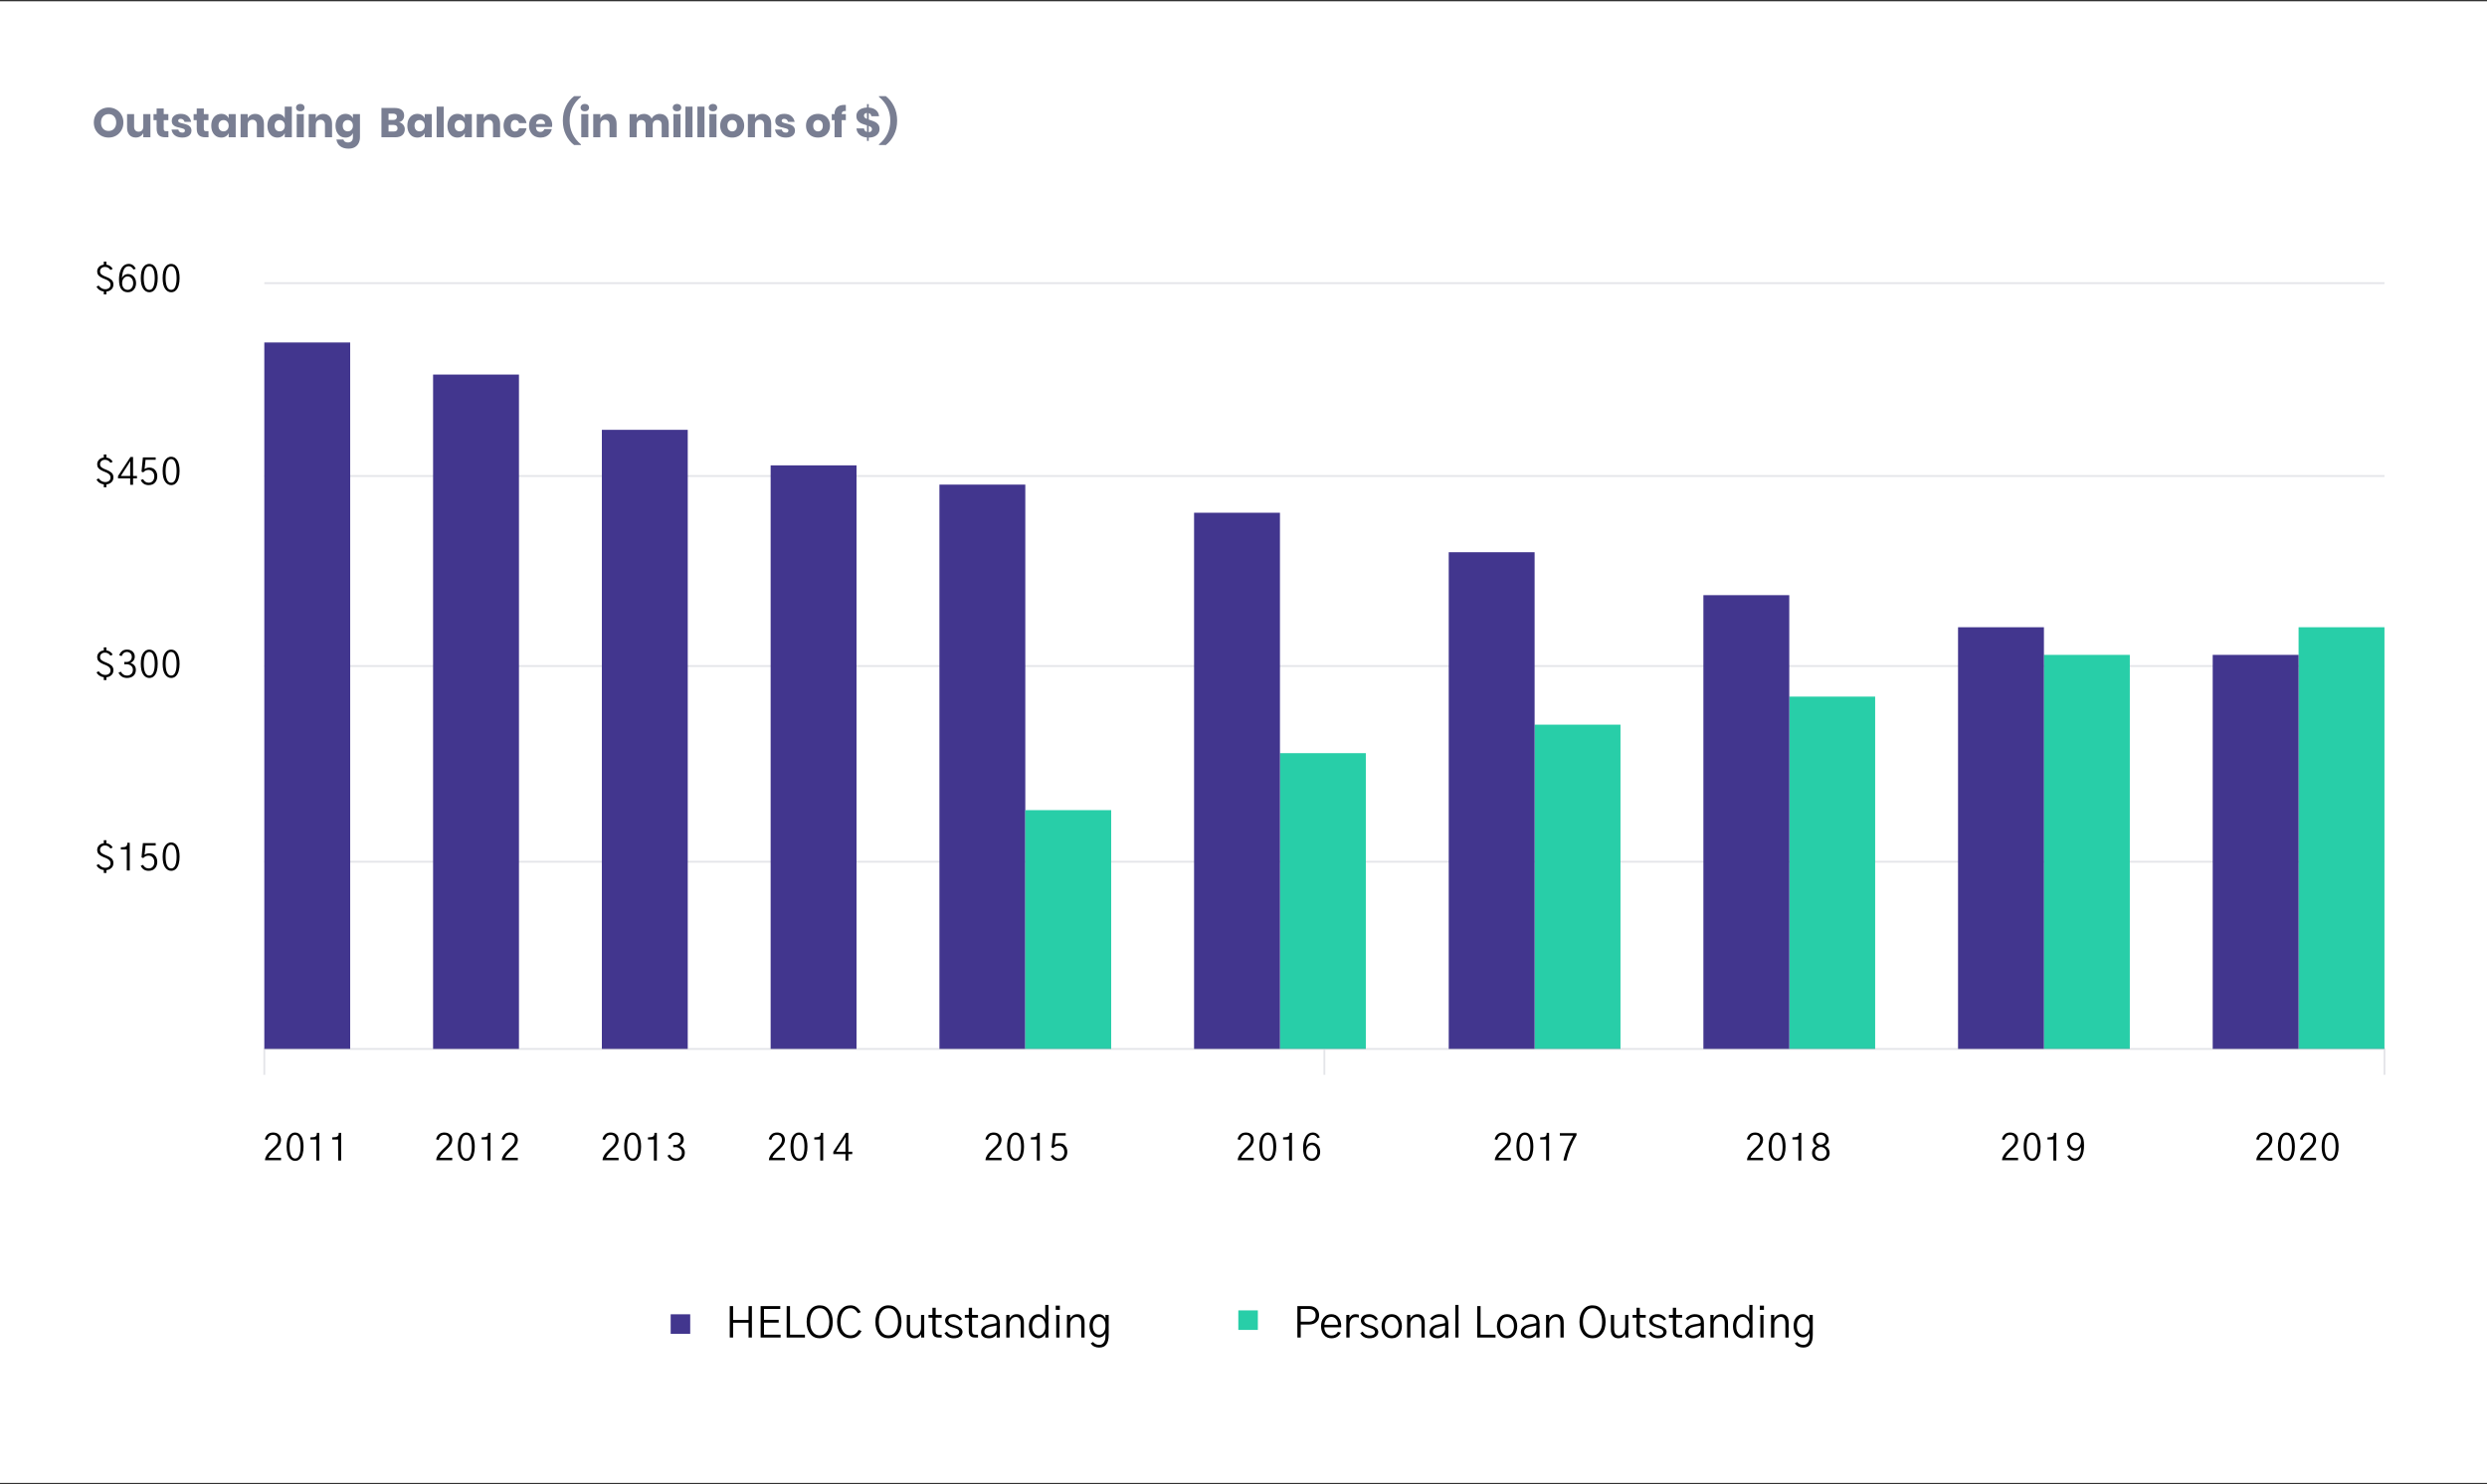 <?xml version="1.0" encoding="utf-8"?>
<svg xmlns="http://www.w3.org/2000/svg" width="960" height="573" viewBox="0 0 960 573" fill="none">
<rect x="0" y="0" width="960" height="573" fill="#333333" stroke="none"/>
<rect width="960" height="572" transform="translate(0 0.5)" fill="white"/>
<path opacity="0.2" d="M102.024 332.682H920.418" stroke="#797E92" stroke-width="0.714"/>
<path opacity="0.2" d="M102.024 183.771H920.418" stroke="#797E92" stroke-width="0.714"/>
<path opacity="0.2" d="M102.024 257.14H920.418" stroke="#797E92" stroke-width="0.714"/>
<path opacity="0.2" d="M102.024 109.316H920.418" stroke="#797E92" stroke-width="0.714"/>
<rect x="102.024" y="132.221" width="33.15" height="272.744" fill="#42368E"/>
<rect x="167.174" y="144.606" width="33.15" height="260.359" fill="#42368E"/>
<rect x="232.324" y="165.945" width="33.15" height="239.02" fill="#42368E"/>
<rect x="297.473" y="179.663" width="33.15" height="225.302" fill="#42368E"/>
<rect x="362.623" y="187.094" width="33.15" height="217.871" fill="#42368E"/>
<rect x="395.772" y="312.771" width="33.15" height="92.194" fill="#28CEA8"/>
<rect x="494.071" y="290.771" width="33.15" height="114.194" fill="#28CEA8"/>
<rect x="460.922" y="197.954" width="33.15" height="207.011" fill="#42368E"/>
<rect x="592.371" y="279.771" width="33.15" height="125.194" fill="#28CEA8"/>
<rect x="559.221" y="213.197" width="33.15" height="191.768" fill="#42368E"/>
<rect x="690.67" y="268.939" width="33.15" height="136.026" fill="#28CEA8"/>
<rect x="657.521" y="229.773" width="33.15" height="175.192" fill="#42368E"/>
<rect x="788.969" y="252.827" width="33.15" height="152.138" fill="#28CEA8"/>
<rect x="755.82" y="242.157" width="33.15" height="162.808" fill="#42368E"/>
<rect x="887.269" y="242.157" width="33.15" height="162.808" fill="#28CEA8"/>
<rect x="854.119" y="252.827" width="33.15" height="152.138" fill="#42368E"/>
<path d="M281.685 516.376V504.241H282.981V509.588H288.943V504.241H290.239V516.376H288.943V510.673H282.981V516.376H281.685ZM293.609 516.376V504.241H301.191V505.343H294.905V509.555H300.576V510.641H294.905V515.274H301.321V516.376H293.609ZM303.654 516.376V504.241H304.95V515.274H310.718V516.376H303.654ZM311.366 510.317C311.366 508.416 311.825 506.882 312.743 505.715C313.661 504.538 314.887 503.949 316.421 503.949C317.965 503.949 319.186 504.533 320.082 505.699C320.989 506.866 321.443 508.41 321.443 510.333C321.443 512.277 320.984 513.822 320.066 514.966C319.159 516.1 317.944 516.668 316.421 516.668C314.887 516.668 313.661 516.095 312.743 514.95C311.825 513.795 311.366 512.25 311.366 510.317ZM312.694 510.317C312.694 511.915 313.029 513.19 313.699 514.14C314.368 515.08 315.276 515.55 316.421 515.55C317.544 515.55 318.44 515.085 319.11 514.156C319.78 513.227 320.115 511.953 320.115 510.333C320.115 508.734 319.791 507.454 319.142 506.493C318.494 505.532 317.587 505.051 316.421 505.051C315.276 505.051 314.368 505.526 313.699 506.477C313.029 507.427 312.694 508.707 312.694 510.317ZM323.128 510.317C323.128 508.34 323.609 506.785 324.57 505.651C325.531 504.517 326.779 503.949 328.312 503.949C329.263 503.949 330.068 504.214 330.726 504.743C331.396 505.262 331.898 505.883 332.233 506.607L331.131 506.995C330.408 505.699 329.457 505.051 328.28 505.051C327.114 505.051 326.185 505.532 325.493 506.493C324.802 507.444 324.456 508.718 324.456 510.317C324.456 511.937 324.808 513.217 325.51 514.156C326.212 515.085 327.135 515.55 328.28 515.55C329.004 515.55 329.636 515.35 330.176 514.95C330.716 514.54 331.121 514.038 331.391 513.443L332.557 513.816C332.19 514.605 331.655 515.28 330.953 515.841C330.251 516.392 329.371 516.668 328.312 516.668C326.789 516.668 325.542 516.106 324.57 514.983C323.609 513.849 323.128 512.293 323.128 510.317ZM337.904 510.317C337.904 508.416 338.363 506.882 339.281 505.715C340.199 504.538 341.425 503.949 342.958 503.949C344.503 503.949 345.723 504.533 346.62 505.699C347.527 506.866 347.981 508.41 347.981 510.333C347.981 512.277 347.522 513.822 346.604 514.966C345.696 516.1 344.481 516.668 342.958 516.668C341.425 516.668 340.199 516.095 339.281 514.95C338.363 513.795 337.904 512.25 337.904 510.317ZM339.232 510.317C339.232 511.915 339.567 513.19 340.237 514.14C340.906 515.08 341.814 515.55 342.958 515.55C344.082 515.55 344.978 515.085 345.648 514.156C346.318 513.227 346.652 511.953 346.652 510.333C346.652 508.734 346.328 507.454 345.68 506.493C345.032 505.532 344.125 505.051 342.958 505.051C341.814 505.051 340.906 505.526 340.237 506.477C339.567 507.427 339.232 508.707 339.232 510.317ZM350.022 513.314V507.66H351.286V513.055C351.286 514.761 351.912 515.614 353.165 515.614C353.932 515.614 354.515 515.317 354.915 514.723C355.325 514.129 355.531 513.427 355.531 512.617V507.66H356.762V516.376H355.563V514.966C355.477 515.323 355.207 515.695 354.753 516.084C354.31 516.473 353.684 516.668 352.874 516.668C352.042 516.668 351.356 516.387 350.816 515.825C350.287 515.253 350.022 514.416 350.022 513.314ZM358.398 508.713V507.66H359.921V504.873H361.185V507.66H363.486V508.713H361.185V513.816C361.185 514.356 361.288 514.74 361.493 514.966C361.698 515.193 362.027 515.307 362.481 515.307H363.486V516.376H362.319C360.721 516.376 359.921 515.56 359.921 513.93V508.713H358.398ZM364.571 514.659L365.511 514.108C366.148 515.112 367.012 515.614 368.103 515.614C368.762 515.614 369.286 515.496 369.674 515.258C370.074 515.02 370.274 514.675 370.274 514.221C370.274 514.027 370.225 513.854 370.128 513.703C370.031 513.541 369.923 513.411 369.804 513.314C369.696 513.206 369.496 513.092 369.205 512.974C368.913 512.844 368.67 512.752 368.476 512.698C368.292 512.633 367.984 512.531 367.552 512.39C367.174 512.272 366.85 512.153 366.58 512.034C366.31 511.915 366.029 511.759 365.738 511.564C365.446 511.359 365.219 511.11 365.057 510.819C364.906 510.527 364.83 510.192 364.83 509.814C364.83 509.091 365.122 508.502 365.705 508.048C366.288 507.595 367.088 507.368 368.103 507.368C368.816 507.368 369.469 507.557 370.063 507.935C370.657 508.313 371.084 508.756 371.343 509.264L370.501 509.814C370.274 509.436 369.944 509.112 369.512 508.842C369.091 508.561 368.621 508.421 368.103 508.421C367.444 508.421 366.942 508.551 366.596 508.81C366.261 509.058 366.094 509.399 366.094 509.831C366.094 510.079 366.159 510.306 366.288 510.511C366.418 510.705 366.612 510.878 366.872 511.029C367.142 511.17 367.385 511.283 367.601 511.37C367.828 511.445 368.125 511.543 368.492 511.661C368.805 511.759 369.08 511.85 369.318 511.937C369.566 512.023 369.836 512.142 370.128 512.293C370.42 512.444 370.663 512.606 370.857 512.779C371.052 512.941 371.214 513.152 371.343 513.411C371.473 513.659 371.538 513.93 371.538 514.221C371.538 514.912 371.23 515.496 370.614 515.971C370.009 516.435 369.172 516.668 368.103 516.668C367.325 516.668 366.634 516.495 366.029 516.149C365.424 515.793 364.938 515.296 364.571 514.659ZM372.429 508.713V507.66H373.952V504.873H375.215V507.66H377.516V508.713H375.215V513.816C375.215 514.356 375.318 514.74 375.523 514.966C375.728 515.193 376.058 515.307 376.511 515.307H377.516V516.376H376.349C374.751 516.376 373.952 515.56 373.952 513.93V508.713H372.429ZM379.962 514.14C379.962 514.551 380.135 514.902 380.481 515.193C380.826 515.474 381.302 515.614 381.906 515.614C382.673 515.614 383.327 515.366 383.867 514.869C384.418 514.372 384.693 513.74 384.693 512.974V511.759C384.218 511.877 383.462 512.018 382.425 512.18C381.582 512.331 380.961 512.563 380.562 512.876C380.162 513.19 379.962 513.611 379.962 514.14ZM378.699 514.237C378.699 512.617 379.952 511.613 382.457 511.224C383.581 511.04 384.326 510.889 384.693 510.77V510.268C384.693 509.728 384.499 509.28 384.11 508.923C383.721 508.567 383.17 508.389 382.457 508.389C381.939 508.389 381.437 508.513 380.951 508.761C380.475 508.999 380.07 509.323 379.735 509.733L378.925 509.053C379.357 508.556 379.876 508.151 380.481 507.838C381.096 507.525 381.744 507.368 382.425 507.368C384.758 507.368 385.924 508.507 385.924 510.786V516.376H384.726V514.95C384.553 515.415 384.196 515.82 383.656 516.165C383.116 516.5 382.479 516.668 381.744 516.668C380.783 516.668 380.033 516.441 379.492 515.987C378.963 515.533 378.699 514.95 378.699 514.237ZM388.436 516.376V507.66H389.667V509.15H389.683C389.813 508.718 390.131 508.313 390.639 507.935C391.147 507.557 391.751 507.368 392.454 507.368C393.264 507.368 393.928 507.622 394.446 508.129C394.976 508.637 395.24 509.507 395.24 510.738V516.376H393.976V510.948C393.976 509.264 393.372 508.421 392.162 508.421C391.492 508.421 390.914 508.691 390.428 509.231C389.942 509.771 389.699 510.419 389.699 511.175V516.376H388.436ZM397.152 512.002C397.152 510.565 397.498 509.436 398.189 508.615C398.88 507.784 399.755 507.368 400.813 507.368C401.451 507.368 402.002 507.552 402.466 507.919C402.941 508.286 403.276 508.707 403.47 509.183V503.787H404.702V516.376H403.503V514.804C403.276 515.344 402.925 515.793 402.45 516.149C401.985 516.495 401.44 516.668 400.813 516.668C400.371 516.668 399.939 516.576 399.517 516.392C399.107 516.219 398.718 515.96 398.351 515.614C397.994 515.258 397.703 514.772 397.476 514.156C397.26 513.53 397.152 512.812 397.152 512.002ZM398.416 512.002C398.416 513.092 398.653 513.967 399.129 514.626C399.604 515.285 400.219 515.614 400.975 515.614C401.678 515.614 402.272 515.29 402.758 514.642C403.254 513.984 403.503 513.103 403.503 512.002C403.503 510.911 403.254 510.041 402.758 509.393C402.272 508.745 401.678 508.421 400.975 508.421C400.209 508.421 399.588 508.75 399.112 509.409C398.648 510.057 398.416 510.921 398.416 512.002ZM407.521 505.699V504.063H409.109V505.699H407.521ZM407.715 516.376V507.66H408.947V516.376H407.715ZM411.847 516.376V507.66H413.078V509.15H413.094C413.224 508.718 413.542 508.313 414.05 507.935C414.558 507.557 415.162 507.368 415.865 507.368C416.675 507.368 417.339 507.622 417.857 508.129C418.387 508.637 418.651 509.507 418.651 510.738V516.376H417.387V510.948C417.387 509.264 416.783 508.421 415.573 508.421C414.903 508.421 414.325 508.691 413.839 509.231C413.353 509.771 413.11 510.419 413.11 511.175V516.376H411.847ZM421.827 511.856C421.827 512.882 422.053 513.713 422.507 514.351C422.961 514.977 423.555 515.29 424.289 515.29C425.034 515.29 425.623 514.988 426.055 514.383C426.498 513.778 426.719 512.93 426.719 511.84C426.719 510.781 426.493 509.949 426.039 509.345C425.596 508.729 425.024 508.421 424.322 508.421C423.566 508.421 422.961 508.745 422.507 509.393C422.053 510.03 421.827 510.851 421.827 511.856ZM420.563 511.872C420.563 510.522 420.898 509.436 421.567 508.615C422.237 507.784 423.101 507.368 424.16 507.368C424.829 507.368 425.375 507.541 425.796 507.886C426.228 508.232 426.536 508.632 426.719 509.085V507.66H427.951V515.355C427.951 517.008 427.654 518.234 427.06 519.033C426.476 519.843 425.542 520.248 424.257 520.248C422.863 520.248 421.783 519.719 421.017 518.66L421.891 518.093C422.561 518.849 423.36 519.227 424.289 519.227C425.056 519.227 425.65 518.925 426.071 518.32C426.503 517.726 426.719 516.927 426.719 515.922V514.675C426.493 515.161 426.163 515.56 425.731 515.874C425.31 516.187 424.797 516.344 424.192 516.344C423.09 516.344 422.21 515.928 421.551 515.096C420.892 514.254 420.563 513.179 420.563 511.872Z" fill="black"/>
<rect x="258.886" y="507.408" width="7.541" height="7.541" fill="#42368E"/>
<path d="M500.799 516.376V504.241H505.368C506.545 504.241 507.474 504.565 508.155 505.213C508.846 505.861 509.191 506.72 509.191 507.789C509.191 508.891 508.84 509.76 508.138 510.398C507.436 511.035 506.513 511.353 505.368 511.353H502.095V516.376H500.799ZM502.095 510.268H505.174C506.027 510.268 506.686 510.063 507.15 509.652C507.625 509.231 507.863 508.61 507.863 507.789C507.863 506.99 507.625 506.385 507.15 505.975C506.686 505.553 506.016 505.343 505.141 505.343H502.095V510.268ZM509.937 511.953C509.937 510.592 510.304 509.49 511.038 508.648C511.773 507.795 512.723 507.368 513.89 507.368C515.078 507.368 516.012 507.784 516.693 508.615C517.373 509.436 517.713 510.489 517.713 511.775C517.713 511.926 517.703 512.142 517.681 512.423H511.2C511.2 513.298 511.443 514.048 511.93 514.675C512.416 515.301 513.091 515.614 513.955 515.614C514.516 515.614 515.013 515.485 515.445 515.226C515.877 514.956 516.212 514.599 516.45 514.156L517.519 514.48C517.249 515.118 516.812 515.641 516.207 516.052C515.602 516.462 514.851 516.668 513.955 516.668C512.745 516.668 511.773 516.236 511.038 515.371C510.304 514.507 509.937 513.368 509.937 511.953ZM511.233 511.467H516.45C516.45 510.614 516.217 509.895 515.753 509.312C515.289 508.718 514.668 508.421 513.89 508.421C513.101 508.421 512.464 508.723 511.978 509.328C511.503 509.933 511.254 510.646 511.233 511.467ZM519.69 516.376V507.66H520.889V508.923C521.062 508.534 521.348 508.178 521.748 507.854C522.147 507.53 522.66 507.368 523.287 507.368C523.751 507.368 524.162 507.444 524.518 507.595V508.729C524.129 508.578 523.719 508.502 523.287 508.502C522.552 508.502 521.98 508.777 521.569 509.328C521.159 509.879 520.954 510.608 520.954 511.516V516.376H519.69ZM525.053 514.659L525.992 514.108C526.63 515.112 527.494 515.614 528.585 515.614C529.243 515.614 529.767 515.496 530.156 515.258C530.556 515.02 530.755 514.675 530.755 514.221C530.755 514.027 530.707 513.854 530.61 513.703C530.512 513.541 530.404 513.411 530.286 513.314C530.178 513.206 529.978 513.092 529.686 512.974C529.395 512.844 529.152 512.752 528.957 512.698C528.774 512.633 528.466 512.531 528.034 512.39C527.656 512.272 527.332 512.153 527.062 512.034C526.792 511.915 526.511 511.759 526.219 511.564C525.927 511.359 525.701 511.11 525.539 510.819C525.387 510.527 525.312 510.192 525.312 509.814C525.312 509.091 525.603 508.502 526.187 508.048C526.77 507.595 527.569 507.368 528.585 507.368C529.297 507.368 529.951 507.557 530.545 507.935C531.139 508.313 531.566 508.756 531.825 509.264L530.982 509.814C530.755 509.436 530.426 509.112 529.994 508.842C529.573 508.561 529.103 508.421 528.585 508.421C527.926 508.421 527.423 508.551 527.078 508.81C526.743 509.058 526.576 509.399 526.576 509.831C526.576 510.079 526.64 510.306 526.77 510.511C526.9 510.705 527.094 510.878 527.353 511.029C527.623 511.17 527.866 511.283 528.082 511.37C528.309 511.445 528.606 511.543 528.973 511.661C529.287 511.759 529.562 511.85 529.8 511.937C530.048 512.023 530.318 512.142 530.61 512.293C530.901 512.444 531.144 512.606 531.339 512.779C531.533 512.941 531.695 513.152 531.825 513.411C531.954 513.659 532.019 513.93 532.019 514.221C532.019 514.912 531.711 515.496 531.096 515.971C530.491 516.435 529.654 516.668 528.585 516.668C527.807 516.668 527.116 516.495 526.511 516.149C525.906 515.793 525.42 515.296 525.053 514.659ZM534.563 512.018C534.563 513.119 534.817 513.994 535.324 514.642C535.832 515.29 536.464 515.614 537.22 515.614C537.965 515.614 538.592 515.29 539.099 514.642C539.618 513.994 539.877 513.119 539.877 512.018C539.877 510.894 539.618 510.014 539.099 509.377C538.581 508.74 537.954 508.421 537.22 508.421C536.475 508.421 535.843 508.74 535.324 509.377C534.817 510.014 534.563 510.894 534.563 512.018ZM533.299 512.018C533.299 510.689 533.639 509.582 534.32 508.696C535.011 507.811 535.978 507.368 537.22 507.368C538.451 507.368 539.412 507.811 540.104 508.696C540.795 509.582 541.141 510.689 541.141 512.018C541.141 512.579 541.065 513.125 540.914 513.654C540.773 514.183 540.552 514.68 540.249 515.145C539.958 515.598 539.547 515.965 539.018 516.246C538.5 516.527 537.9 516.668 537.22 516.668C536.55 516.668 535.951 516.533 535.421 516.263C534.903 515.982 534.493 515.614 534.19 515.161C533.899 514.696 533.677 514.2 533.526 513.67C533.375 513.141 533.299 512.59 533.299 512.018ZM543.15 516.376V507.66H544.381V509.15H544.397C544.527 508.718 544.845 508.313 545.353 507.935C545.861 507.557 546.465 507.368 547.167 507.368C547.978 507.368 548.642 507.622 549.16 508.129C549.689 508.637 549.954 509.507 549.954 510.738V516.376H548.69V510.948C548.69 509.264 548.086 508.421 546.876 508.421C546.206 508.421 545.628 508.691 545.142 509.231C544.656 509.771 544.413 510.419 544.413 511.175V516.376H543.15ZM553.097 514.14C553.097 514.551 553.27 514.902 553.616 515.193C553.961 515.474 554.436 515.614 555.041 515.614C555.808 515.614 556.462 515.366 557.002 514.869C557.553 514.372 557.828 513.74 557.828 512.974V511.759C557.353 511.877 556.597 512.018 555.56 512.18C554.717 512.331 554.096 512.563 553.697 512.876C553.297 513.19 553.097 513.611 553.097 514.14ZM551.833 514.237C551.833 512.617 553.086 511.613 555.592 511.224C556.715 511.04 557.461 510.889 557.828 510.77V510.268C557.828 509.728 557.634 509.28 557.245 508.923C556.856 508.567 556.305 508.389 555.592 508.389C555.074 508.389 554.571 508.513 554.085 508.761C553.61 508.999 553.205 509.323 552.87 509.733L552.06 509.053C552.492 508.556 553.011 508.151 553.616 507.838C554.231 507.525 554.879 507.368 555.56 507.368C557.893 507.368 559.059 508.507 559.059 510.786V516.376H557.86V514.95C557.688 515.415 557.331 515.82 556.791 516.165C556.251 516.5 555.614 516.668 554.879 516.668C553.918 516.668 553.167 516.441 552.627 515.987C552.098 515.533 551.833 514.95 551.833 514.237ZM561.765 516.376V503.787H562.996V516.376H561.765ZM570.222 516.376V504.241H571.518V515.274H577.286V516.376H570.222ZM579.084 512.018C579.084 513.119 579.338 513.994 579.846 514.642C580.353 515.29 580.985 515.614 581.741 515.614C582.486 515.614 583.113 515.29 583.62 514.642C584.139 513.994 584.398 513.119 584.398 512.018C584.398 510.894 584.139 510.014 583.62 509.377C583.102 508.74 582.476 508.421 581.741 508.421C580.996 508.421 580.364 508.74 579.846 509.377C579.338 510.014 579.084 510.894 579.084 512.018ZM577.82 512.018C577.82 510.689 578.161 509.582 578.841 508.696C579.532 507.811 580.499 507.368 581.741 507.368C582.972 507.368 583.934 507.811 584.625 508.696C585.316 509.582 585.662 510.689 585.662 512.018C585.662 512.579 585.586 513.125 585.435 513.654C585.295 514.183 585.073 514.68 584.771 515.145C584.479 515.598 584.069 515.965 583.539 516.246C583.021 516.527 582.422 516.668 581.741 516.668C581.071 516.668 580.472 516.533 579.943 516.263C579.424 515.982 579.014 515.614 578.711 515.161C578.42 514.696 578.198 514.2 578.047 513.67C577.896 513.141 577.82 512.59 577.82 512.018ZM588.319 514.14C588.319 514.551 588.492 514.902 588.837 515.193C589.183 515.474 589.658 515.614 590.263 515.614C591.03 515.614 591.683 515.366 592.223 514.869C592.774 514.372 593.05 513.74 593.05 512.974V511.759C592.574 511.877 591.818 512.018 590.781 512.18C589.939 512.331 589.318 512.563 588.918 512.876C588.519 513.19 588.319 513.611 588.319 514.14ZM587.055 514.237C587.055 512.617 588.308 511.613 590.814 511.224C591.937 511.04 592.682 510.889 593.05 510.77V510.268C593.05 509.728 592.855 509.28 592.466 508.923C592.078 508.567 591.527 508.389 590.814 508.389C590.295 508.389 589.793 508.513 589.307 508.761C588.832 508.999 588.427 509.323 588.092 509.733L587.282 509.053C587.714 508.556 588.232 508.151 588.837 507.838C589.453 507.525 590.101 507.368 590.781 507.368C593.114 507.368 594.281 508.507 594.281 510.786V516.376H593.082V514.95C592.909 515.415 592.553 515.82 592.013 516.165C591.473 516.5 590.835 516.668 590.101 516.668C589.14 516.668 588.389 516.441 587.849 515.987C587.32 515.533 587.055 514.95 587.055 514.237ZM596.792 516.376V507.66H598.023V509.15H598.04C598.169 508.718 598.488 508.313 598.996 507.935C599.503 507.557 600.108 507.368 600.81 507.368C601.62 507.368 602.284 507.622 602.803 508.129C603.332 508.637 603.597 509.507 603.597 510.738V516.376H602.333V510.948C602.333 509.264 601.728 508.421 600.518 508.421C599.849 508.421 599.271 508.691 598.785 509.231C598.299 509.771 598.056 510.419 598.056 511.175V516.376H596.792ZM609.688 510.317C609.688 508.416 610.147 506.882 611.066 505.715C611.984 504.538 613.21 503.949 614.743 503.949C616.288 503.949 617.508 504.533 618.405 505.699C619.312 506.866 619.766 508.41 619.766 510.333C619.766 512.277 619.307 513.822 618.389 514.966C617.481 516.1 616.266 516.668 614.743 516.668C613.21 516.668 611.984 516.095 611.066 514.95C610.147 513.795 609.688 512.25 609.688 510.317ZM611.017 510.317C611.017 511.915 611.352 513.19 612.021 514.14C612.691 515.08 613.598 515.55 614.743 515.55C615.867 515.55 616.763 515.085 617.433 514.156C618.102 513.227 618.437 511.953 618.437 510.333C618.437 508.734 618.113 507.454 617.465 506.493C616.817 505.532 615.91 505.051 614.743 505.051C613.598 505.051 612.691 505.526 612.021 506.477C611.352 507.427 611.017 508.707 611.017 510.317ZM621.807 513.314V507.66H623.071V513.055C623.071 514.761 623.697 515.614 624.95 515.614C625.717 515.614 626.3 515.317 626.7 514.723C627.11 514.129 627.316 513.427 627.316 512.617V507.66H628.547V516.376H627.348V514.966C627.262 515.323 626.991 515.695 626.538 516.084C626.095 516.473 625.469 516.668 624.658 516.668C623.827 516.668 623.141 516.387 622.601 515.825C622.072 515.253 621.807 514.416 621.807 513.314ZM630.183 508.713V507.66H631.706V504.873H632.97V507.66H635.27V508.713H632.97V513.816C632.97 514.356 633.072 514.74 633.278 514.966C633.483 515.193 633.812 515.307 634.266 515.307H635.27V516.376H634.104C632.505 516.376 631.706 515.56 631.706 513.93V508.713H630.183ZM636.356 514.659L637.296 514.108C637.933 515.112 638.797 515.614 639.888 515.614C640.547 515.614 641.07 515.496 641.459 515.258C641.859 515.02 642.059 514.675 642.059 514.221C642.059 514.027 642.01 513.854 641.913 513.703C641.816 513.541 641.708 513.411 641.589 513.314C641.481 513.206 641.281 513.092 640.989 512.974C640.698 512.844 640.455 512.752 640.26 512.698C640.077 512.633 639.769 512.531 639.337 512.39C638.959 512.272 638.635 512.153 638.365 512.034C638.095 511.915 637.814 511.759 637.522 511.564C637.231 511.359 637.004 511.11 636.842 510.819C636.691 510.527 636.615 510.192 636.615 509.814C636.615 509.091 636.907 508.502 637.49 508.048C638.073 507.595 638.872 507.368 639.888 507.368C640.601 507.368 641.254 507.557 641.848 507.935C642.442 508.313 642.869 508.756 643.128 509.264L642.286 509.814C642.059 509.436 641.729 509.112 641.297 508.842C640.876 508.561 640.406 508.421 639.888 508.421C639.229 508.421 638.727 508.551 638.381 508.81C638.046 509.058 637.879 509.399 637.879 509.831C637.879 510.079 637.944 510.306 638.073 510.511C638.203 510.705 638.397 510.878 638.656 511.029C638.926 511.17 639.17 511.283 639.386 511.37C639.612 511.445 639.909 511.543 640.277 511.661C640.59 511.759 640.865 511.85 641.103 511.937C641.351 512.023 641.621 512.142 641.913 512.293C642.205 512.444 642.448 512.606 642.642 512.779C642.836 512.941 642.998 513.152 643.128 513.411C643.258 513.659 643.322 513.93 643.322 514.221C643.322 514.912 643.015 515.496 642.399 515.971C641.794 516.435 640.957 516.668 639.888 516.668C639.11 516.668 638.419 516.495 637.814 516.149C637.209 515.793 636.723 515.296 636.356 514.659ZM644.214 508.713V507.66H645.736V504.873H647V507.66H649.301V508.713H647V513.816C647 514.356 647.103 514.74 647.308 514.966C647.513 515.193 647.843 515.307 648.296 515.307H649.301V516.376H648.134C646.536 516.376 645.736 515.56 645.736 513.93V508.713H644.214ZM651.747 514.14C651.747 514.551 651.92 514.902 652.266 515.193C652.611 515.474 653.086 515.614 653.691 515.614C654.458 515.614 655.112 515.366 655.652 514.869C656.203 514.372 656.478 513.74 656.478 512.974V511.759C656.003 511.877 655.247 512.018 654.21 512.18C653.367 512.331 652.746 512.563 652.347 512.876C651.947 513.19 651.747 513.611 651.747 514.14ZM650.483 514.237C650.483 512.617 651.736 511.613 654.242 511.224C655.365 511.04 656.111 510.889 656.478 510.77V510.268C656.478 509.728 656.284 509.28 655.895 508.923C655.506 508.567 654.955 508.389 654.242 508.389C653.724 508.389 653.221 508.513 652.735 508.761C652.26 508.999 651.855 509.323 651.52 509.733L650.71 509.053C651.142 508.556 651.661 508.151 652.266 507.838C652.881 507.525 653.529 507.368 654.21 507.368C656.543 507.368 657.709 508.507 657.709 510.786V516.376H656.51V514.95C656.338 515.415 655.981 515.82 655.441 516.165C654.901 516.5 654.264 516.668 653.529 516.668C652.568 516.668 651.817 516.441 651.277 515.987C650.748 515.533 650.483 514.95 650.483 514.237ZM660.22 516.376V507.66H661.452V509.15H661.468C661.598 508.718 661.916 508.313 662.424 507.935C662.931 507.557 663.536 507.368 664.238 507.368C665.048 507.368 665.713 507.622 666.231 508.129C666.76 508.637 667.025 509.507 667.025 510.738V516.376H665.761V510.948C665.761 509.264 665.156 508.421 663.947 508.421C663.277 508.421 662.699 508.691 662.213 509.231C661.727 509.771 661.484 510.419 661.484 511.175V516.376H660.22ZM668.937 512.002C668.937 510.565 669.282 509.436 669.974 508.615C670.665 507.784 671.54 507.368 672.598 507.368C673.236 507.368 673.786 507.552 674.251 507.919C674.726 508.286 675.061 508.707 675.255 509.183V503.787H676.487V516.376H675.288V514.804C675.061 515.344 674.71 515.793 674.235 516.149C673.77 516.495 673.225 516.668 672.598 516.668C672.155 516.668 671.723 516.576 671.302 516.392C670.892 516.219 670.503 515.96 670.136 515.614C669.779 515.258 669.488 514.772 669.261 514.156C669.045 513.53 668.937 512.812 668.937 512.002ZM670.2 512.002C670.2 513.092 670.438 513.967 670.913 514.626C671.389 515.285 672.004 515.614 672.76 515.614C673.462 515.614 674.056 515.29 674.542 514.642C675.039 513.984 675.288 513.103 675.288 512.002C675.288 510.911 675.039 510.041 674.542 509.393C674.056 508.745 673.462 508.421 672.76 508.421C671.993 508.421 671.372 508.75 670.897 509.409C670.433 510.057 670.2 510.921 670.2 512.002ZM679.306 505.699V504.063H680.893V505.699H679.306ZM679.5 516.376V507.66H680.731V516.376H679.5ZM683.631 516.376V507.66H684.863V509.15H684.879C685.009 508.718 685.327 508.313 685.835 507.935C686.342 507.557 686.947 507.368 687.649 507.368C688.459 507.368 689.124 507.622 689.642 508.129C690.171 508.637 690.436 509.507 690.436 510.738V516.376H689.172V510.948C689.172 509.264 688.567 508.421 687.358 508.421C686.688 508.421 686.11 508.691 685.624 509.231C685.138 509.771 684.895 510.419 684.895 511.175V516.376H683.631ZM693.611 511.856C693.611 512.882 693.838 513.713 694.292 514.351C694.746 514.977 695.34 515.29 696.074 515.29C696.819 515.29 697.408 514.988 697.84 514.383C698.283 513.778 698.504 512.93 698.504 511.84C698.504 510.781 698.277 509.949 697.824 509.345C697.381 508.729 696.809 508.421 696.106 508.421C695.35 508.421 694.746 508.745 694.292 509.393C693.838 510.03 693.611 510.851 693.611 511.856ZM692.348 511.872C692.348 510.522 692.683 509.436 693.352 508.615C694.022 507.784 694.886 507.368 695.944 507.368C696.614 507.368 697.16 507.541 697.581 507.886C698.013 508.232 698.321 508.632 698.504 509.085V507.66H699.736V515.355C699.736 517.008 699.439 518.234 698.844 519.033C698.261 519.843 697.327 520.248 696.042 520.248C694.648 520.248 693.568 519.719 692.801 518.66L693.676 518.093C694.346 518.849 695.145 519.227 696.074 519.227C696.841 519.227 697.435 518.925 697.856 518.32C698.288 517.726 698.504 516.927 698.504 515.922V514.675C698.277 515.161 697.948 515.56 697.516 515.874C697.095 516.187 696.582 516.344 695.977 516.344C694.875 516.344 693.995 515.928 693.336 515.096C692.677 514.254 692.348 513.179 692.348 511.872Z" fill="black"/>
<rect x="478" y="505.9" width="7.541" height="7.541" fill="#28CEA8"/>
<path opacity="0.2" d="M102.024 414.963V404.965H511.221M920.418 414.963V404.965H511.221M511.221 404.965V414.963" stroke="#797E92" stroke-width="0.714"/>
<path d="M37.254 110.667L38.091 110.248C38.37 110.676 38.737 111.02 39.193 111.28C39.657 111.531 40.123 111.657 40.587 111.657C41.182 111.657 41.675 111.513 42.066 111.225C42.466 110.927 42.666 110.481 42.666 109.886C42.666 109.709 42.642 109.546 42.596 109.397C42.549 109.239 42.494 109.105 42.428 108.993C42.373 108.881 42.275 108.77 42.136 108.658C41.996 108.537 41.88 108.444 41.787 108.379C41.694 108.305 41.536 108.212 41.313 108.1C41.09 107.989 40.922 107.91 40.811 107.863C40.699 107.817 40.499 107.738 40.211 107.626C39.922 107.505 39.718 107.417 39.597 107.361C38.909 107.063 38.388 106.715 38.035 106.315C37.691 105.915 37.519 105.385 37.519 104.725C37.519 104.111 37.742 103.558 38.188 103.065C38.644 102.563 39.267 102.27 40.057 102.186V101.015H41.076V102.2C41.587 102.228 42.071 102.405 42.526 102.73C42.991 103.056 43.312 103.418 43.489 103.818L42.652 104.223C42.103 103.442 41.406 103.051 40.559 103.051C39.964 103.051 39.49 103.214 39.137 103.539C38.793 103.855 38.621 104.255 38.621 104.739C38.621 105.027 38.672 105.278 38.774 105.492C38.886 105.706 39.081 105.906 39.36 106.092C39.648 106.278 39.895 106.417 40.099 106.51C40.313 106.603 40.666 106.752 41.159 106.957C41.541 107.105 41.857 107.249 42.108 107.389C42.368 107.528 42.638 107.71 42.917 107.933C43.205 108.156 43.419 108.426 43.558 108.742C43.707 109.049 43.781 109.397 43.781 109.788C43.781 110.606 43.526 111.252 43.014 111.727C42.503 112.201 41.857 112.48 41.076 112.564V113.651H40.057V112.536C39.518 112.498 38.983 112.313 38.453 111.978C37.933 111.643 37.533 111.206 37.254 110.667ZM47.141 109.328C47.141 110.081 47.336 110.699 47.726 111.183C48.126 111.666 48.647 111.908 49.289 111.908C49.902 111.908 50.409 111.671 50.809 111.197C51.209 110.713 51.409 110.09 51.409 109.328C51.409 108.547 51.204 107.919 50.795 107.445C50.395 106.961 49.884 106.719 49.261 106.719C48.656 106.719 48.15 106.97 47.74 107.473C47.34 107.975 47.141 108.593 47.141 109.328ZM45.941 107.919C45.941 107.315 45.978 106.733 46.053 106.175C46.136 105.618 46.271 105.074 46.457 104.544C46.643 104.014 46.876 103.558 47.155 103.177C47.434 102.786 47.787 102.475 48.215 102.242C48.642 102 49.121 101.88 49.651 101.88C50.879 101.88 51.799 102.503 52.413 103.749L51.52 104.069C51.037 103.214 50.414 102.786 49.651 102.786C49.251 102.786 48.898 102.893 48.591 103.107C48.284 103.312 48.038 103.595 47.852 103.958C47.675 104.311 47.536 104.664 47.434 105.018C47.331 105.371 47.252 105.752 47.196 106.162C47.141 106.533 47.094 106.952 47.057 107.417C47.243 106.933 47.545 106.543 47.964 106.245C48.391 105.948 48.88 105.799 49.428 105.799C50.339 105.799 51.083 106.134 51.66 106.803C52.236 107.473 52.525 108.309 52.525 109.314C52.525 110.318 52.236 111.155 51.66 111.824C51.093 112.494 50.321 112.829 49.344 112.829C48.312 112.829 47.494 112.461 46.89 111.727C46.257 110.964 45.941 109.695 45.941 107.919ZM55.493 107.361C55.493 108.756 55.67 109.862 56.023 110.681C56.377 111.499 56.916 111.908 57.641 111.908C58.032 111.908 58.366 111.787 58.645 111.545C58.924 111.294 59.138 110.95 59.287 110.513C59.445 110.076 59.557 109.602 59.622 109.091C59.696 108.57 59.733 107.993 59.733 107.361C59.733 105.966 59.557 104.855 59.203 104.028C58.859 103.2 58.329 102.786 57.613 102.786C56.907 102.786 56.377 103.195 56.023 104.014C55.67 104.832 55.493 105.948 55.493 107.361ZM54.349 107.361C54.349 105.464 54.661 104.079 55.284 103.205C55.907 102.321 56.683 101.88 57.613 101.88C58.636 101.88 59.436 102.349 60.012 103.288C60.589 104.227 60.877 105.585 60.877 107.361C60.877 108.421 60.765 109.351 60.542 110.151C60.328 110.95 59.975 111.597 59.482 112.089C58.989 112.582 58.376 112.829 57.641 112.829C56.702 112.829 55.916 112.378 55.284 111.476C54.661 110.574 54.349 109.202 54.349 107.361ZM63.929 107.361C63.929 108.756 64.106 109.862 64.459 110.681C64.813 111.499 65.352 111.908 66.077 111.908C66.468 111.908 66.803 111.787 67.082 111.545C67.361 111.294 67.574 110.95 67.723 110.513C67.881 110.076 67.993 109.602 68.058 109.091C68.132 108.57 68.169 107.993 68.169 107.361C68.169 105.966 67.993 104.855 67.639 104.028C67.295 103.2 66.765 102.786 66.049 102.786C65.343 102.786 64.813 103.195 64.459 104.014C64.106 104.832 63.929 105.948 63.929 107.361ZM62.786 107.361C62.786 105.464 63.097 104.079 63.72 103.205C64.343 102.321 65.12 101.88 66.049 101.88C67.072 101.88 67.872 102.349 68.448 103.288C69.025 104.227 69.313 105.585 69.313 107.361C69.313 108.421 69.202 109.351 68.978 110.151C68.765 110.95 68.411 111.597 67.918 112.089C67.426 112.582 66.812 112.829 66.077 112.829C65.138 112.829 64.352 112.378 63.72 111.476C63.097 110.574 62.786 109.202 62.786 107.361Z" fill="black"/>
<path d="M37.254 185.122L38.091 184.704C38.37 185.131 38.737 185.475 39.193 185.736C39.657 185.987 40.123 186.112 40.587 186.112C41.182 186.112 41.675 185.968 42.066 185.68C42.466 185.382 42.666 184.936 42.666 184.341C42.666 184.164 42.642 184.002 42.596 183.853C42.549 183.695 42.494 183.56 42.428 183.448C42.373 183.337 42.275 183.225 42.136 183.114C41.996 182.993 41.88 182.9 41.787 182.835C41.694 182.76 41.536 182.667 41.313 182.556C41.09 182.444 40.922 182.365 40.811 182.319C40.699 182.272 40.499 182.193 40.211 182.082C39.922 181.961 39.718 181.872 39.597 181.817C38.909 181.519 38.388 181.17 38.035 180.77C37.691 180.371 37.519 179.841 37.519 179.18C37.519 178.567 37.742 178.013 38.188 177.521C38.644 177.018 39.267 176.726 40.057 176.642V175.47H41.076V176.656C41.587 176.684 42.071 176.86 42.526 177.186C42.991 177.511 43.312 177.874 43.489 178.274L42.652 178.678C42.103 177.897 41.406 177.507 40.559 177.507C39.964 177.507 39.49 177.669 39.137 177.995C38.793 178.311 38.621 178.711 38.621 179.194C38.621 179.483 38.672 179.734 38.774 179.948C38.886 180.161 39.081 180.361 39.36 180.547C39.648 180.733 39.895 180.873 40.099 180.966C40.313 181.059 40.666 181.207 41.159 181.412C41.541 181.561 41.857 181.705 42.108 181.844C42.368 181.984 42.638 182.165 42.917 182.388C43.205 182.612 43.419 182.881 43.558 183.197C43.707 183.504 43.781 183.853 43.781 184.243C43.781 185.062 43.526 185.708 43.014 186.182C42.503 186.656 41.857 186.935 41.076 187.019V188.107H40.057V186.991C39.518 186.954 38.983 186.768 38.453 186.433C37.933 186.098 37.533 185.661 37.254 185.122ZM45.551 183.783L50.363 176.447H51.367V183.755H52.873V184.676H51.367V187.172H50.251V184.676H45.551V183.783ZM46.639 183.755H50.251V179.766C50.251 179.18 50.27 178.622 50.307 178.092H50.251L49.316 179.599L46.639 183.755ZM54.322 185.345L55.242 184.997C55.447 185.415 55.735 185.75 56.107 186.001C56.488 186.243 56.907 186.363 57.362 186.363C58.059 186.363 58.599 186.136 58.98 185.68C59.371 185.224 59.566 184.634 59.566 183.909C59.566 183.174 59.357 182.579 58.938 182.123C58.52 181.658 57.976 181.426 57.306 181.426C56.544 181.426 55.874 181.737 55.298 182.36L54.628 182.095L55.158 176.586H60.096V177.507H56.191L55.8 181.091C56.349 180.71 56.981 180.519 57.697 180.519C58.58 180.519 59.301 180.826 59.859 181.44C60.426 182.044 60.71 182.858 60.71 183.881C60.71 184.829 60.426 185.634 59.859 186.294C59.292 186.954 58.459 187.284 57.362 187.284C55.949 187.284 54.935 186.638 54.322 185.345ZM63.929 181.817C63.929 183.211 64.106 184.318 64.459 185.136C64.813 185.954 65.352 186.363 66.077 186.363C66.468 186.363 66.803 186.243 67.082 186.001C67.361 185.75 67.574 185.406 67.723 184.969C67.881 184.532 67.993 184.057 68.058 183.546C68.132 183.025 68.169 182.449 68.169 181.817C68.169 180.422 67.993 179.311 67.639 178.483C67.295 177.655 66.765 177.242 66.049 177.242C65.343 177.242 64.813 177.651 64.459 178.469C64.106 179.287 63.929 180.403 63.929 181.817ZM62.786 181.817C62.786 179.92 63.097 178.534 63.72 177.66C64.343 176.777 65.12 176.335 66.049 176.335C67.072 176.335 67.872 176.805 68.448 177.744C69.025 178.683 69.313 180.04 69.313 181.817C69.313 182.877 69.202 183.806 68.978 184.606C68.765 185.406 68.411 186.052 67.918 186.545C67.426 187.038 66.812 187.284 66.077 187.284C65.138 187.284 64.352 186.833 63.72 185.931C63.097 185.029 62.786 183.658 62.786 181.817Z" fill="black"/>
<path d="M37.254 259.578L38.091 259.159C38.37 259.587 38.737 259.931 39.193 260.191C39.657 260.443 40.123 260.568 40.587 260.568C41.182 260.568 41.675 260.424 42.066 260.136C42.466 259.838 42.666 259.392 42.666 258.797C42.666 258.62 42.642 258.457 42.596 258.308C42.549 258.15 42.494 258.016 42.428 257.904C42.373 257.792 42.275 257.681 42.136 257.569C41.996 257.448 41.88 257.355 41.787 257.29C41.694 257.216 41.536 257.123 41.313 257.011C41.09 256.9 40.922 256.821 40.811 256.774C40.699 256.728 40.499 256.649 40.211 256.537C39.922 256.416 39.718 256.328 39.597 256.272C38.909 255.975 38.388 255.626 38.035 255.226C37.691 254.826 37.519 254.296 37.519 253.636C37.519 253.022 37.742 252.469 38.188 251.976C38.644 251.474 39.267 251.181 40.057 251.097V249.926H41.076V251.111C41.587 251.139 42.071 251.316 42.526 251.641C42.991 251.967 43.312 252.33 43.489 252.729L42.652 253.134C42.103 252.353 41.406 251.962 40.559 251.962C39.964 251.962 39.49 252.125 39.137 252.45C38.793 252.767 38.621 253.166 38.621 253.65C38.621 253.938 38.672 254.189 38.774 254.403C38.886 254.617 39.081 254.817 39.36 255.003C39.648 255.189 39.895 255.328 40.099 255.421C40.313 255.514 40.666 255.663 41.159 255.868C41.541 256.016 41.857 256.161 42.108 256.3C42.368 256.439 42.638 256.621 42.917 256.844C43.205 257.067 43.419 257.337 43.558 257.653C43.707 257.96 43.781 258.308 43.781 258.699C43.781 259.517 43.526 260.164 43.014 260.638C42.503 261.112 41.857 261.391 41.076 261.475V262.563H40.057V261.447C39.518 261.41 38.983 261.224 38.453 260.889C37.933 260.554 37.533 260.117 37.254 259.578ZM45.746 259.689L46.666 259.327C47.187 260.322 47.968 260.819 49.01 260.819C49.66 260.819 50.205 260.628 50.642 260.247C51.079 259.866 51.297 259.313 51.297 258.587C51.297 257.909 51.055 257.383 50.572 257.011C50.088 256.63 49.502 256.439 48.814 256.439C48.47 256.439 48.191 256.449 47.977 256.467V255.547C48.173 255.565 48.433 255.575 48.759 255.575C49.372 255.575 49.879 255.398 50.279 255.045C50.679 254.682 50.879 254.194 50.879 253.58C50.879 253.032 50.697 252.581 50.335 252.227C49.981 251.874 49.521 251.697 48.954 251.697C48.061 251.697 47.392 252.227 46.945 253.287L46.025 252.98C46.239 252.339 46.597 251.813 47.099 251.404C47.601 250.995 48.238 250.791 49.01 250.791C49.93 250.791 50.66 251.046 51.199 251.558C51.748 252.069 52.022 252.711 52.022 253.483C52.022 254.087 51.86 254.603 51.534 255.031C51.209 255.458 50.813 255.761 50.349 255.937C50.907 256.086 51.395 256.384 51.813 256.83C52.232 257.276 52.441 257.862 52.441 258.587C52.441 259.592 52.125 260.368 51.492 260.917C50.869 261.465 50.042 261.74 49.01 261.74C48.201 261.74 47.513 261.544 46.945 261.154C46.387 260.763 45.988 260.275 45.746 259.689ZM55.493 256.272C55.493 257.667 55.67 258.773 56.023 259.592C56.377 260.41 56.916 260.819 57.641 260.819C58.032 260.819 58.366 260.698 58.645 260.456C58.924 260.205 59.138 259.861 59.287 259.424C59.445 258.987 59.557 258.513 59.622 258.002C59.696 257.481 59.733 256.904 59.733 256.272C59.733 254.877 59.557 253.766 59.203 252.939C58.859 252.111 58.329 251.697 57.613 251.697C56.907 251.697 56.377 252.106 56.023 252.925C55.67 253.743 55.493 254.859 55.493 256.272ZM54.349 256.272C54.349 254.375 54.661 252.99 55.284 252.116C55.907 251.232 56.683 250.791 57.613 250.791C58.636 250.791 59.436 251.26 60.012 252.199C60.589 253.139 60.877 254.496 60.877 256.272C60.877 257.332 60.765 258.262 60.542 259.062C60.328 259.861 59.975 260.508 59.482 261C58.989 261.493 58.376 261.74 57.641 261.74C56.702 261.74 55.916 261.289 55.284 260.387C54.661 259.485 54.349 258.113 54.349 256.272ZM63.929 256.272C63.929 257.667 64.106 258.773 64.459 259.592C64.813 260.41 65.352 260.819 66.077 260.819C66.468 260.819 66.803 260.698 67.082 260.456C67.361 260.205 67.574 259.861 67.723 259.424C67.881 258.987 67.993 258.513 68.058 258.002C68.132 257.481 68.169 256.904 68.169 256.272C68.169 254.877 67.993 253.766 67.639 252.939C67.295 252.111 66.765 251.697 66.049 251.697C65.343 251.697 64.813 252.106 64.459 252.925C64.106 253.743 63.929 254.859 63.929 256.272ZM62.786 256.272C62.786 254.375 63.097 252.99 63.72 252.116C64.343 251.232 65.12 250.791 66.049 250.791C67.072 250.791 67.872 251.26 68.448 252.199C69.025 253.139 69.313 254.496 69.313 256.272C69.313 257.332 69.202 258.262 68.978 259.062C68.765 259.861 68.411 260.508 67.918 261C67.426 261.493 66.812 261.74 66.077 261.74C65.138 261.74 64.352 261.289 63.72 260.387C63.097 259.485 62.786 258.113 62.786 256.272Z" fill="black"/>
<path d="M37.254 334.033L38.091 333.615C38.37 334.042 38.737 334.387 39.193 334.647C39.657 334.898 40.123 335.023 40.587 335.023C41.182 335.023 41.675 334.879 42.066 334.591C42.466 334.294 42.666 333.847 42.666 333.252C42.666 333.075 42.642 332.913 42.596 332.764C42.549 332.606 42.494 332.471 42.428 332.359C42.373 332.248 42.275 332.136 42.136 332.025C41.996 331.904 41.88 331.811 41.787 331.746C41.694 331.671 41.536 331.578 41.313 331.467C41.09 331.355 40.922 331.276 40.811 331.23C40.699 331.183 40.499 331.104 40.211 330.993C39.922 330.872 39.718 330.783 39.597 330.728C38.909 330.43 38.388 330.081 38.035 329.681C37.691 329.282 37.519 328.752 37.519 328.091C37.519 327.478 37.742 326.924 38.188 326.432C38.644 325.93 39.267 325.637 40.057 325.553V324.381H41.076V325.567C41.587 325.595 42.071 325.771 42.526 326.097C42.991 326.422 43.312 326.785 43.489 327.185L42.652 327.589C42.103 326.808 41.406 326.418 40.559 326.418C39.964 326.418 39.49 326.58 39.137 326.906C38.793 327.222 38.621 327.622 38.621 328.105C38.621 328.394 38.672 328.645 38.774 328.859C38.886 329.072 39.081 329.272 39.36 329.458C39.648 329.644 39.895 329.784 40.099 329.877C40.313 329.97 40.666 330.118 41.159 330.323C41.541 330.472 41.857 330.616 42.108 330.755C42.368 330.895 42.638 331.076 42.917 331.299C43.205 331.523 43.419 331.792 43.558 332.108C43.707 332.415 43.781 332.764 43.781 333.154C43.781 333.973 43.526 334.619 43.014 335.093C42.503 335.567 41.857 335.846 41.076 335.93V337.018H40.057V335.902C39.518 335.865 38.983 335.679 38.453 335.344C37.933 335.01 37.533 334.572 37.254 334.033ZM46.653 327.952V327.101H47.071C47.871 327.101 48.414 326.98 48.703 326.738C48.991 326.497 49.135 326.148 49.135 325.692V325.372H50.084V336.084H48.94V327.952H46.653ZM54.322 334.256L55.242 333.908C55.447 334.326 55.735 334.661 56.107 334.912C56.488 335.154 56.907 335.275 57.362 335.275C58.059 335.275 58.599 335.047 58.98 334.591C59.371 334.135 59.566 333.545 59.566 332.82C59.566 332.085 59.357 331.49 58.938 331.034C58.52 330.569 57.976 330.337 57.306 330.337C56.544 330.337 55.874 330.649 55.298 331.272L54.628 331.007L55.158 325.497H60.096V326.418H56.191L55.8 330.002C56.349 329.621 56.981 329.43 57.697 329.43C58.58 329.43 59.301 329.737 59.859 330.351C60.426 330.955 60.71 331.769 60.71 332.792C60.71 333.74 60.426 334.545 59.859 335.205C59.292 335.865 58.459 336.195 57.362 336.195C55.949 336.195 54.935 335.549 54.322 334.256ZM63.929 330.728C63.929 332.122 64.106 333.229 64.459 334.047C64.813 334.865 65.352 335.275 66.077 335.275C66.468 335.275 66.803 335.154 67.082 334.912C67.361 334.661 67.574 334.317 67.723 333.88C67.881 333.443 67.993 332.968 68.058 332.457C68.132 331.936 68.169 331.36 68.169 330.728C68.169 329.333 67.993 328.222 67.639 327.394C67.295 326.566 66.765 326.153 66.049 326.153C65.343 326.153 64.813 326.562 64.459 327.38C64.106 328.198 63.929 329.314 63.929 330.728ZM62.786 330.728C62.786 328.831 63.097 327.445 63.72 326.571C64.343 325.688 65.12 325.246 66.049 325.246C67.072 325.246 67.872 325.716 68.448 326.655C69.025 327.594 69.313 328.952 69.313 330.728C69.313 331.788 69.202 332.717 68.978 333.517C68.765 334.317 68.411 334.963 67.918 335.456C67.426 335.949 66.812 336.195 66.077 336.195C65.138 336.195 64.352 335.744 63.72 334.842C63.097 333.94 62.786 332.569 62.786 330.728Z" fill="black"/>
<path d="M102.231 439.834C102.435 439.025 102.803 438.388 103.333 437.923C103.872 437.459 104.574 437.226 105.439 437.226C106.331 437.226 107.061 437.482 107.629 437.993C108.196 438.505 108.479 439.211 108.479 440.113C108.479 441.155 107.94 442.191 106.861 443.224C105.615 444.414 104.83 445.2 104.504 445.581C104.086 446.074 103.793 446.548 103.626 447.003H108.479V447.924H102.287C102.287 447.571 102.361 447.203 102.51 446.822C102.668 446.432 102.835 446.097 103.012 445.818C103.189 445.539 103.481 445.181 103.891 444.744C104.3 444.298 104.611 443.972 104.825 443.768C105.048 443.554 105.429 443.196 105.969 442.694C106.88 441.829 107.336 440.964 107.336 440.099C107.336 439.476 107.159 438.993 106.806 438.649C106.462 438.305 105.997 438.133 105.411 438.133C104.834 438.133 104.36 438.309 103.988 438.663C103.616 439.016 103.356 439.495 103.207 440.099L102.231 439.834ZM111.783 442.708C111.783 444.102 111.959 445.209 112.313 446.027C112.666 446.845 113.205 447.255 113.931 447.255C114.321 447.255 114.656 447.134 114.935 446.892C115.214 446.641 115.428 446.297 115.577 445.86C115.735 445.423 115.846 444.949 115.911 444.437C115.986 443.916 116.023 443.34 116.023 442.708C116.023 441.313 115.846 440.202 115.493 439.374C115.149 438.546 114.619 438.133 113.903 438.133C113.196 438.133 112.666 438.542 112.313 439.36C111.959 440.178 111.783 441.294 111.783 442.708ZM110.639 442.708C110.639 440.811 110.951 439.425 111.574 438.551C112.197 437.668 112.973 437.226 113.903 437.226C114.926 437.226 115.725 437.696 116.302 438.635C116.878 439.574 117.167 440.932 117.167 442.708C117.167 443.768 117.055 444.697 116.832 445.497C116.618 446.297 116.265 446.943 115.772 447.436C115.279 447.929 114.665 448.175 113.931 448.175C112.992 448.175 112.206 447.724 111.574 446.822C110.951 445.92 110.639 444.549 110.639 442.708ZM119.814 439.932V439.081H120.233C121.033 439.081 121.577 438.96 121.865 438.718C122.153 438.477 122.297 438.128 122.297 437.672V437.352H123.246V448.064H122.102V439.932H119.814ZM128.251 439.932V439.081H128.669C129.469 439.081 130.013 438.96 130.301 438.718C130.589 438.477 130.733 438.128 130.733 437.672V437.352H131.682V448.064H130.538V439.932H128.251Z" fill="black"/>
<path d="M168.323 439.834C168.527 439.025 168.894 438.388 169.424 437.923C169.964 437.459 170.666 437.226 171.531 437.226C172.423 437.226 173.153 437.482 173.72 437.993C174.288 438.505 174.571 439.211 174.571 440.113C174.571 441.155 174.032 442.191 172.953 443.224C171.707 444.414 170.922 445.2 170.596 445.581C170.178 446.074 169.885 446.548 169.717 447.003H174.571V447.924H168.378C168.378 447.571 168.453 447.203 168.602 446.822C168.76 446.432 168.927 446.097 169.104 445.818C169.28 445.539 169.573 445.181 169.982 444.744C170.392 444.298 170.703 443.972 170.917 443.768C171.14 443.554 171.521 443.196 172.061 442.694C172.972 441.829 173.427 440.964 173.427 440.099C173.427 439.476 173.251 438.993 172.897 438.649C172.553 438.305 172.088 438.133 171.503 438.133C170.926 438.133 170.452 438.309 170.08 438.663C169.708 439.016 169.448 439.495 169.299 440.099L168.323 439.834ZM177.875 442.708C177.875 444.102 178.051 445.209 178.405 446.027C178.758 446.845 179.297 447.255 180.023 447.255C180.413 447.255 180.748 447.134 181.027 446.892C181.306 446.641 181.52 446.297 181.668 445.86C181.826 445.423 181.938 444.949 182.003 444.437C182.078 443.916 182.115 443.34 182.115 442.708C182.115 441.313 181.938 440.202 181.585 439.374C181.241 438.546 180.711 438.133 179.995 438.133C179.288 438.133 178.758 438.542 178.405 439.36C178.051 440.178 177.875 441.294 177.875 442.708ZM176.731 442.708C176.731 440.811 177.042 439.425 177.665 438.551C178.288 437.668 179.065 437.226 179.995 437.226C181.017 437.226 181.817 437.696 182.394 438.635C182.97 439.574 183.258 440.932 183.258 442.708C183.258 443.768 183.147 444.697 182.924 445.497C182.71 446.297 182.356 446.943 181.864 447.436C181.371 447.929 180.757 448.175 180.023 448.175C179.083 448.175 178.298 447.724 177.665 446.822C177.042 445.92 176.731 444.549 176.731 442.708ZM185.906 439.932V439.081H186.325C187.124 439.081 187.668 438.96 187.957 438.718C188.245 438.477 188.389 438.128 188.389 437.672V437.352H189.337V448.064H188.194V439.932H185.906ZM193.631 439.834C193.836 439.025 194.203 438.388 194.733 437.923C195.272 437.459 195.974 437.226 196.839 437.226C197.732 437.226 198.462 437.482 199.029 437.993C199.596 438.505 199.88 439.211 199.88 440.113C199.88 441.155 199.34 442.191 198.262 443.224C197.016 444.414 196.23 445.2 195.905 445.581C195.486 446.074 195.193 446.548 195.026 447.003H199.88V447.924H193.687C193.687 447.571 193.761 447.203 193.91 446.822C194.068 446.432 194.236 446.097 194.412 445.818C194.589 445.539 194.882 445.181 195.291 444.744C195.7 444.298 196.012 443.972 196.225 443.768C196.449 443.554 196.83 443.196 197.369 442.694C198.28 441.829 198.736 440.964 198.736 440.099C198.736 439.476 198.559 438.993 198.206 438.649C197.862 438.305 197.397 438.133 196.811 438.133C196.235 438.133 195.761 438.309 195.389 438.663C195.017 439.016 194.756 439.495 194.607 440.099L193.631 439.834Z" fill="black"/>
<path d="M232.53 439.834C232.735 439.025 233.102 438.388 233.632 437.923C234.171 437.459 234.873 437.226 235.738 437.226C236.631 437.226 237.361 437.482 237.928 437.993C238.495 438.505 238.779 439.211 238.779 440.113C238.779 441.155 238.239 442.191 237.161 443.224C235.915 444.414 235.129 445.2 234.804 445.581C234.385 446.074 234.092 446.548 233.925 447.003H238.779V447.924H232.586C232.586 447.571 232.66 447.203 232.809 446.822C232.967 446.432 233.135 446.097 233.311 445.818C233.488 445.539 233.781 445.181 234.19 444.744C234.599 444.298 234.911 443.972 235.124 443.768C235.348 443.554 235.729 443.196 236.268 442.694C237.179 441.829 237.635 440.964 237.635 440.099C237.635 439.476 237.458 438.993 237.105 438.649C236.761 438.305 236.296 438.133 235.71 438.133C235.134 438.133 234.659 438.309 234.288 438.663C233.916 439.016 233.655 439.495 233.506 440.099L232.53 439.834ZM242.082 442.708C242.082 444.102 242.259 445.209 242.612 446.027C242.965 446.845 243.505 447.255 244.23 447.255C244.621 447.255 244.955 447.134 245.234 446.892C245.513 446.641 245.727 446.297 245.876 445.86C246.034 445.423 246.146 444.949 246.211 444.437C246.285 443.916 246.322 443.34 246.322 442.708C246.322 441.313 246.146 440.202 245.792 439.374C245.448 438.546 244.918 438.133 244.202 438.133C243.495 438.133 242.965 438.542 242.612 439.36C242.259 440.178 242.082 441.294 242.082 442.708ZM240.938 442.708C240.938 440.811 241.25 439.425 241.873 438.551C242.496 437.668 243.272 437.226 244.202 437.226C245.225 437.226 246.025 437.696 246.601 438.635C247.178 439.574 247.466 440.932 247.466 442.708C247.466 443.768 247.354 444.697 247.131 445.497C246.917 446.297 246.564 446.943 246.071 447.436C245.578 447.929 244.965 448.175 244.23 448.175C243.291 448.175 242.505 447.724 241.873 446.822C241.25 445.92 240.938 444.549 240.938 442.708ZM250.114 439.932V439.081H250.532C251.332 439.081 251.876 438.96 252.164 438.718C252.452 438.477 252.597 438.128 252.597 437.672V437.352H253.545V448.064H252.401V439.932H250.114ZM257.643 446.125L258.564 445.762C259.085 446.757 259.866 447.255 260.907 447.255C261.558 447.255 262.102 447.064 262.539 446.683C262.976 446.301 263.195 445.748 263.195 445.023C263.195 444.344 262.953 443.819 262.469 443.447C261.986 443.066 261.4 442.875 260.712 442.875C260.368 442.875 260.089 442.884 259.875 442.903V441.982C260.07 442.001 260.331 442.01 260.656 442.01C261.27 442.01 261.777 441.834 262.176 441.48C262.576 441.118 262.776 440.629 262.776 440.016C262.776 439.467 262.595 439.016 262.232 438.663C261.879 438.309 261.419 438.133 260.851 438.133C259.959 438.133 259.289 438.663 258.843 439.723L257.922 439.416C258.136 438.774 258.494 438.249 258.996 437.84C259.498 437.431 260.135 437.226 260.907 437.226C261.828 437.226 262.558 437.482 263.097 437.993C263.646 438.505 263.92 439.146 263.92 439.918C263.92 440.522 263.757 441.038 263.432 441.466C263.106 441.894 262.711 442.196 262.246 442.373C262.804 442.522 263.292 442.819 263.711 443.265C264.129 443.712 264.338 444.298 264.338 445.023C264.338 446.027 264.022 446.804 263.39 447.352C262.767 447.901 261.939 448.175 260.907 448.175C260.098 448.175 259.41 447.98 258.843 447.589C258.285 447.199 257.885 446.711 257.643 446.125Z" fill="black"/>
<path d="M296.738 439.834C296.943 439.025 297.31 438.388 297.84 437.923C298.379 437.459 299.081 437.226 299.946 437.226C300.839 437.226 301.569 437.482 302.136 437.993C302.703 438.505 302.987 439.211 302.987 440.113C302.987 441.155 302.447 442.191 301.369 443.224C300.123 444.414 299.337 445.2 299.012 445.581C298.593 446.074 298.3 446.548 298.133 447.003H302.987V447.924H296.794C296.794 447.571 296.868 447.203 297.017 446.822C297.175 446.432 297.343 446.097 297.519 445.818C297.696 445.539 297.989 445.181 298.398 444.744C298.807 444.298 299.119 443.972 299.332 443.768C299.556 443.554 299.937 443.196 300.476 442.694C301.387 441.829 301.843 440.964 301.843 440.099C301.843 439.476 301.666 438.993 301.313 438.649C300.969 438.305 300.504 438.133 299.918 438.133C299.342 438.133 298.867 438.309 298.496 438.663C298.124 439.016 297.863 439.495 297.714 440.099L296.738 439.834ZM306.29 442.708C306.29 444.102 306.467 445.209 306.82 446.027C307.173 446.845 307.713 447.255 308.438 447.255C308.829 447.255 309.163 447.134 309.442 446.892C309.721 446.641 309.935 446.297 310.084 445.86C310.242 445.423 310.354 444.949 310.419 444.437C310.493 443.916 310.53 443.34 310.53 442.708C310.53 441.313 310.354 440.202 310 439.374C309.656 438.546 309.126 438.133 308.41 438.133C307.703 438.133 307.173 438.542 306.82 439.36C306.467 440.178 306.29 441.294 306.29 442.708ZM305.146 442.708C305.146 440.811 305.458 439.425 306.081 438.551C306.704 437.668 307.48 437.226 308.41 437.226C309.433 437.226 310.233 437.696 310.809 438.635C311.386 439.574 311.674 440.932 311.674 442.708C311.674 443.768 311.562 444.697 311.339 445.497C311.125 446.297 310.772 446.943 310.279 447.436C309.786 447.929 309.173 448.175 308.438 448.175C307.499 448.175 306.713 447.724 306.081 446.822C305.458 445.92 305.146 444.549 305.146 442.708ZM314.322 439.932V439.081H314.74C315.54 439.081 316.084 438.96 316.372 438.718C316.66 438.477 316.805 438.128 316.805 437.672V437.352H317.753V448.064H316.609V439.932H314.322ZM321.656 444.674L326.468 437.338H327.472V444.646H328.979V445.567H327.472V448.064H326.357V445.567H321.656V444.674ZM322.744 444.646H326.357V440.657C326.357 440.071 326.375 439.514 326.412 438.984H326.357L325.422 440.49L322.744 444.646Z" fill="black"/>
<path d="M380.347 439.834C380.551 439.025 380.918 438.388 381.448 437.923C381.988 437.459 382.69 437.226 383.554 437.226C384.447 437.226 385.177 437.482 385.744 437.993C386.312 438.505 386.595 439.211 386.595 440.113C386.595 441.155 386.056 442.191 384.977 443.224C383.731 444.414 382.945 445.2 382.62 445.581C382.202 446.074 381.909 446.548 381.741 447.003H386.595V447.924H380.402C380.402 447.571 380.477 447.203 380.625 446.822C380.784 446.432 380.951 446.097 381.128 445.818C381.304 445.539 381.597 445.181 382.006 444.744C382.415 444.298 382.727 443.972 382.941 443.768C383.164 443.554 383.545 443.196 384.085 442.694C384.996 441.829 385.451 440.964 385.451 440.099C385.451 439.476 385.275 438.993 384.921 438.649C384.577 438.305 384.112 438.133 383.527 438.133C382.95 438.133 382.476 438.309 382.104 438.663C381.732 439.016 381.472 439.495 381.323 440.099L380.347 439.834ZM389.899 442.708C389.899 444.102 390.075 445.209 390.429 446.027C390.782 446.845 391.321 447.255 392.046 447.255C392.437 447.255 392.772 447.134 393.051 446.892C393.33 446.641 393.544 446.297 393.692 445.86C393.85 445.423 393.962 444.949 394.027 444.437C394.101 443.916 394.139 443.34 394.139 442.708C394.139 441.313 393.962 440.202 393.609 439.374C393.265 438.546 392.735 438.133 392.019 438.133C391.312 438.133 390.782 438.542 390.429 439.36C390.075 440.178 389.899 441.294 389.899 442.708ZM388.755 442.708C388.755 440.811 389.066 439.425 389.689 438.551C390.312 437.668 391.089 437.226 392.019 437.226C393.041 437.226 393.841 437.696 394.418 438.635C394.994 439.574 395.282 440.932 395.282 442.708C395.282 443.768 395.171 444.697 394.948 445.497C394.734 446.297 394.38 446.943 393.888 447.436C393.395 447.929 392.781 448.175 392.046 448.175C391.107 448.175 390.322 447.724 389.689 446.822C389.066 445.92 388.755 444.549 388.755 442.708ZM397.93 439.932V439.081H398.349C399.148 439.081 399.692 438.96 399.981 438.718C400.269 438.477 400.413 438.128 400.413 437.672V437.352H401.361V448.064H400.218V439.932H397.93ZM405.599 446.236L406.52 445.888C406.724 446.306 407.013 446.641 407.385 446.892C407.766 447.134 408.184 447.255 408.64 447.255C409.337 447.255 409.877 447.027 410.258 446.571C410.648 446.115 410.844 445.525 410.844 444.8C410.844 444.065 410.634 443.47 410.216 443.014C409.798 442.549 409.254 442.317 408.584 442.317C407.822 442.317 407.152 442.629 406.576 443.252L405.906 442.987L406.436 437.477H411.374V438.398H407.468L407.078 441.982C407.626 441.601 408.259 441.41 408.975 441.41C409.858 441.41 410.579 441.717 411.137 442.331C411.704 442.935 411.987 443.749 411.987 444.772C411.987 445.72 411.704 446.525 411.137 447.185C410.569 447.845 409.737 448.175 408.64 448.175C407.227 448.175 406.213 447.529 405.599 446.236Z" fill="black"/>
<path d="M477.703 439.834C477.908 439.025 478.275 438.388 478.805 437.923C479.344 437.459 480.046 437.226 480.911 437.226C481.804 437.226 482.534 437.482 483.101 437.993C483.668 438.505 483.952 439.211 483.952 440.113C483.952 441.155 483.412 442.191 482.334 443.224C481.088 444.414 480.302 445.2 479.976 445.581C479.558 446.074 479.265 446.548 479.098 447.003H483.952V447.924H477.759C477.759 447.571 477.833 447.203 477.982 446.822C478.14 446.432 478.307 446.097 478.484 445.818C478.661 445.539 478.954 445.181 479.363 444.744C479.772 444.298 480.083 443.972 480.297 443.768C480.52 443.554 480.902 443.196 481.441 442.694C482.352 441.829 482.808 440.964 482.808 440.099C482.808 439.476 482.631 438.993 482.278 438.649C481.934 438.305 481.469 438.133 480.883 438.133C480.307 438.133 479.832 438.309 479.46 438.663C479.088 439.016 478.828 439.495 478.679 440.099L477.703 439.834ZM487.255 442.708C487.255 444.102 487.432 445.209 487.785 446.027C488.138 446.845 488.678 447.255 489.403 447.255C489.793 447.255 490.128 447.134 490.407 446.892C490.686 446.641 490.9 446.297 491.049 445.86C491.207 445.423 491.318 444.949 491.384 444.437C491.458 443.916 491.495 443.34 491.495 442.708C491.495 441.313 491.318 440.202 490.965 439.374C490.621 438.546 490.091 438.133 489.375 438.133C488.668 438.133 488.138 438.542 487.785 439.36C487.432 440.178 487.255 441.294 487.255 442.708ZM486.111 442.708C486.111 440.811 486.423 439.425 487.046 438.551C487.669 437.668 488.445 437.226 489.375 437.226C490.398 437.226 491.198 437.696 491.774 438.635C492.351 439.574 492.639 440.932 492.639 442.708C492.639 443.768 492.527 444.697 492.304 445.497C492.09 446.297 491.737 446.943 491.244 447.436C490.751 447.929 490.138 448.175 489.403 448.175C488.464 448.175 487.678 447.724 487.046 446.822C486.423 445.92 486.111 444.549 486.111 442.708ZM495.287 439.932V439.081H495.705C496.505 439.081 497.049 438.96 497.337 438.718C497.625 438.477 497.769 438.128 497.769 437.672V437.352H498.718V448.064H497.574V439.932H495.287ZM504.211 444.674C504.211 445.427 504.406 446.046 504.797 446.529C505.197 447.013 505.717 447.255 506.359 447.255C506.973 447.255 507.479 447.017 507.879 446.543C508.279 446.06 508.479 445.437 508.479 444.674C508.479 443.893 508.274 443.265 507.865 442.791C507.466 442.308 506.954 442.066 506.331 442.066C505.727 442.066 505.22 442.317 504.811 442.819C504.411 443.321 504.211 443.94 504.211 444.674ZM503.012 443.265C503.012 442.661 503.049 442.08 503.123 441.522C503.207 440.964 503.342 440.42 503.528 439.89C503.714 439.36 503.946 438.904 504.225 438.523C504.504 438.133 504.857 437.821 505.285 437.589C505.713 437.347 506.192 437.226 506.722 437.226C507.949 437.226 508.87 437.849 509.483 439.095L508.591 439.416C508.107 438.56 507.484 438.133 506.722 438.133C506.322 438.133 505.968 438.24 505.662 438.453C505.355 438.658 505.108 438.942 504.922 439.304C504.746 439.658 504.606 440.011 504.504 440.364C504.402 440.718 504.323 441.099 504.267 441.508C504.211 441.88 504.165 442.298 504.127 442.763C504.313 442.28 504.616 441.889 505.034 441.592C505.462 441.294 505.95 441.145 506.498 441.145C507.41 441.145 508.154 441.48 508.73 442.15C509.307 442.819 509.595 443.656 509.595 444.66C509.595 445.664 509.307 446.501 508.73 447.171C508.163 447.84 507.391 448.175 506.415 448.175C505.383 448.175 504.564 447.808 503.96 447.073C503.328 446.311 503.012 445.041 503.012 443.265Z" fill="black"/>
<path d="M576.945 439.834C577.149 439.025 577.517 438.388 578.047 437.923C578.586 437.459 579.288 437.226 580.153 437.226C581.045 437.226 581.775 437.482 582.342 437.993C582.91 438.505 583.193 439.211 583.193 440.113C583.193 441.155 582.654 442.191 581.575 443.224C580.329 444.414 579.544 445.2 579.218 445.581C578.8 446.074 578.507 446.548 578.339 447.003H583.193V447.924H577C577 447.571 577.075 447.203 577.224 446.822C577.382 446.432 577.549 446.097 577.726 445.818C577.902 445.539 578.195 445.181 578.604 444.744C579.014 444.298 579.325 443.972 579.539 443.768C579.762 443.554 580.143 443.196 580.683 442.694C581.594 441.829 582.05 440.964 582.05 440.099C582.05 439.476 581.873 438.993 581.52 438.649C581.175 438.305 580.711 438.133 580.125 438.133C579.548 438.133 579.074 438.309 578.702 438.663C578.33 439.016 578.07 439.495 577.921 440.099L576.945 439.834ZM586.497 442.708C586.497 444.102 586.673 445.209 587.027 446.027C587.38 446.845 587.919 447.255 588.645 447.255C589.035 447.255 589.37 447.134 589.649 446.892C589.928 446.641 590.142 446.297 590.29 445.86C590.449 445.423 590.56 444.949 590.625 444.437C590.7 443.916 590.737 443.34 590.737 442.708C590.737 441.313 590.56 440.202 590.207 439.374C589.863 438.546 589.333 438.133 588.617 438.133C587.91 438.133 587.38 438.542 587.027 439.36C586.673 440.178 586.497 441.294 586.497 442.708ZM585.353 442.708C585.353 440.811 585.664 439.425 586.287 438.551C586.91 437.668 587.687 437.226 588.617 437.226C589.64 437.226 590.439 437.696 591.016 438.635C591.592 439.574 591.881 440.932 591.881 442.708C591.881 443.768 591.769 444.697 591.546 445.497C591.332 446.297 590.979 446.943 590.486 447.436C589.993 447.929 589.379 448.175 588.645 448.175C587.705 448.175 586.92 447.724 586.287 446.822C585.664 445.92 585.353 444.549 585.353 442.708ZM594.528 439.932V439.081H594.947C595.746 439.081 596.29 438.96 596.579 438.718C596.867 438.477 597.011 438.128 597.011 437.672V437.352H597.96V448.064H596.816V439.932H594.528ZM602.114 438.426V437.477H608.558V438.244C606.726 441.248 605.415 444.521 604.624 448.064H603.481C603.862 446.222 604.364 444.549 604.987 443.042C605.619 441.527 606.382 439.988 607.274 438.426H602.114Z" fill="black"/>
<path d="M674.302 439.834C674.506 439.025 674.873 438.388 675.403 437.923C675.943 437.459 676.645 437.226 677.51 437.226C678.402 437.226 679.132 437.482 679.699 437.993C680.267 438.505 680.55 439.211 680.55 440.113C680.55 441.155 680.011 442.191 678.932 443.224C677.686 444.414 676.901 445.2 676.575 445.581C676.157 446.074 675.864 446.548 675.696 447.003H680.55V447.924H674.357C674.357 447.571 674.432 447.203 674.581 446.822C674.739 446.432 674.906 446.097 675.083 445.818C675.259 445.539 675.552 445.181 675.961 444.744C676.371 444.298 676.682 443.972 676.896 443.768C677.119 443.554 677.5 443.196 678.04 442.694C678.951 441.829 679.406 440.964 679.406 440.099C679.406 439.476 679.23 438.993 678.876 438.649C678.532 438.305 678.067 438.133 677.482 438.133C676.905 438.133 676.431 438.309 676.059 438.663C675.687 439.016 675.427 439.495 675.278 440.099L674.302 439.834ZM683.854 442.708C683.854 444.102 684.03 445.209 684.384 446.027C684.737 446.845 685.276 447.255 686.002 447.255C686.392 447.255 686.727 447.134 687.006 446.892C687.285 446.641 687.499 446.297 687.647 445.86C687.805 445.423 687.917 444.949 687.982 444.437C688.057 443.916 688.094 443.34 688.094 442.708C688.094 441.313 687.917 440.202 687.564 439.374C687.22 438.546 686.69 438.133 685.974 438.133C685.267 438.133 684.737 438.542 684.384 439.36C684.03 440.178 683.854 441.294 683.854 442.708ZM682.71 442.708C682.71 440.811 683.021 439.425 683.644 438.551C684.267 437.668 685.044 437.226 685.974 437.226C686.996 437.226 687.796 437.696 688.373 438.635C688.949 439.574 689.237 440.932 689.237 442.708C689.237 443.768 689.126 444.697 688.903 445.497C688.689 446.297 688.335 446.943 687.843 447.436C687.35 447.929 686.736 448.175 686.002 448.175C685.062 448.175 684.277 447.724 683.644 446.822C683.021 445.92 682.71 444.549 682.71 442.708ZM691.885 439.932V439.081H692.304C693.103 439.081 693.647 438.96 693.936 438.718C694.224 438.477 694.368 438.128 694.368 437.672V437.352H695.316V448.064H694.173V439.932H691.885ZM700.949 440.03C700.949 440.597 701.13 441.052 701.493 441.396C701.865 441.741 702.316 441.913 702.846 441.913C703.385 441.913 703.836 441.736 704.199 441.383C704.562 441.029 704.743 440.578 704.743 440.03C704.743 439.481 704.562 439.03 704.199 438.677C703.846 438.314 703.395 438.133 702.846 438.133C702.279 438.133 701.819 438.319 701.465 438.691C701.121 439.053 700.949 439.5 700.949 440.03ZM699.471 445.134C699.471 444.391 699.666 443.786 700.056 443.321C700.447 442.856 700.921 442.531 701.479 442.345C700.363 441.88 699.805 441.09 699.805 439.974C699.805 439.202 700.089 438.551 700.656 438.021C701.233 437.491 701.963 437.226 702.846 437.226C703.711 437.226 704.431 437.486 705.008 438.007C705.594 438.528 705.887 439.183 705.887 439.974C705.887 440.587 705.724 441.094 705.398 441.494C705.073 441.894 704.678 442.178 704.213 442.345C704.789 442.522 705.273 442.847 705.663 443.321C706.054 443.795 706.249 444.405 706.249 445.148C706.249 446.032 705.929 446.757 705.287 447.324C704.655 447.891 703.841 448.175 702.846 448.175C701.888 448.175 701.084 447.901 700.433 447.352C699.791 446.804 699.471 446.064 699.471 445.134ZM700.614 445.079C700.614 445.711 700.824 446.232 701.242 446.641C701.67 447.05 702.204 447.255 702.846 447.255C703.488 447.255 704.022 447.05 704.45 446.641C704.887 446.222 705.106 445.702 705.106 445.079C705.106 444.446 704.887 443.912 704.45 443.475C704.013 443.038 703.478 442.819 702.846 442.819C702.223 442.819 701.693 443.033 701.256 443.461C700.828 443.888 700.614 444.428 700.614 445.079Z" fill="black"/>
<path d="M772.745 439.834C772.95 439.025 773.317 438.388 773.847 437.923C774.387 437.459 775.089 437.226 775.953 437.226C776.846 437.226 777.576 437.482 778.143 437.993C778.71 438.505 778.994 439.211 778.994 440.113C778.994 441.155 778.455 442.191 777.376 443.224C776.13 444.414 775.344 445.2 775.019 445.581C774.6 446.074 774.308 446.548 774.14 447.003H778.994V447.924H772.801C772.801 447.571 772.876 447.203 773.024 446.822C773.182 446.432 773.35 446.097 773.527 445.818C773.703 445.539 773.996 445.181 774.405 444.744C774.814 444.298 775.126 443.972 775.34 443.768C775.563 443.554 775.944 443.196 776.483 442.694C777.395 441.829 777.85 440.964 777.85 440.099C777.85 439.476 777.674 438.993 777.32 438.649C776.976 438.305 776.511 438.133 775.926 438.133C775.349 438.133 774.875 438.309 774.503 438.663C774.131 439.016 773.871 439.495 773.722 440.099L772.745 439.834ZM782.297 442.708C782.297 444.102 782.474 445.209 782.827 446.027C783.181 446.845 783.72 447.255 784.445 447.255C784.836 447.255 785.171 447.134 785.45 446.892C785.729 446.641 785.942 446.297 786.091 445.86C786.249 445.423 786.361 444.949 786.426 444.437C786.5 443.916 786.538 443.34 786.538 442.708C786.538 441.313 786.361 440.202 786.008 439.374C785.664 438.546 785.133 438.133 784.418 438.133C783.711 438.133 783.181 438.542 782.827 439.36C782.474 440.178 782.297 441.294 782.297 442.708ZM781.154 442.708C781.154 440.811 781.465 439.425 782.088 438.551C782.711 437.668 783.488 437.226 784.418 437.226C785.44 437.226 786.24 437.696 786.817 438.635C787.393 439.574 787.681 440.932 787.681 442.708C787.681 443.768 787.57 444.697 787.347 445.497C787.133 446.297 786.779 446.943 786.287 447.436C785.794 447.929 785.18 448.175 784.445 448.175C783.506 448.175 782.721 447.724 782.088 446.822C781.465 445.92 781.154 444.549 781.154 442.708ZM790.329 439.932V439.081H790.748C791.547 439.081 792.091 438.96 792.379 438.718C792.668 438.477 792.812 438.128 792.812 437.672V437.352H793.76V448.064H792.617V439.932H790.329ZM799.03 440.713C799.03 441.485 799.24 442.108 799.658 442.582C800.086 443.056 800.583 443.293 801.15 443.293C801.746 443.293 802.248 443.052 802.657 442.568C803.066 442.075 803.27 441.462 803.27 440.727C803.27 440.002 803.071 439.388 802.671 438.886C802.28 438.384 801.773 438.133 801.15 438.133C800.555 438.133 800.053 438.374 799.644 438.858C799.235 439.332 799.03 439.951 799.03 440.713ZM797.998 446.25L798.919 445.93C799.114 446.32 799.379 446.641 799.714 446.892C800.058 447.134 800.444 447.255 800.871 447.255C801.327 447.255 801.718 447.134 802.043 446.892C802.378 446.65 802.634 446.311 802.81 445.874C802.996 445.437 803.131 444.962 803.215 444.451C803.298 443.94 803.345 443.372 803.354 442.749C803.177 443.14 802.885 443.479 802.475 443.768C802.066 444.056 801.578 444.2 801.011 444.2C800.165 444.2 799.435 443.888 798.821 443.265C798.217 442.633 797.915 441.787 797.915 440.727C797.915 439.695 798.221 438.853 798.835 438.202C799.458 437.552 800.23 437.226 801.15 437.226C801.941 437.226 802.606 437.482 803.145 437.993C803.694 438.495 804.061 439.146 804.247 439.946C804.377 440.522 804.442 441.266 804.442 442.178C804.442 443.08 804.377 443.888 804.247 444.604C804.117 445.311 803.912 445.939 803.633 446.487C803.354 447.027 802.978 447.445 802.503 447.743C802.038 448.031 801.485 448.175 800.844 448.175C800.165 448.175 799.574 447.984 799.072 447.603C798.579 447.213 798.221 446.762 797.998 446.25Z" fill="black"/>
<path d="M870.9 439.834C871.105 439.025 871.472 438.388 872.002 437.923C872.541 437.459 873.243 437.226 874.108 437.226C875.001 437.226 875.731 437.482 876.298 437.993C876.865 438.505 877.149 439.211 877.149 440.113C877.149 441.155 876.61 442.191 875.531 443.224C874.285 444.414 873.499 445.2 873.174 445.581C872.755 446.074 872.462 446.548 872.295 447.003H877.149V447.924H870.956C870.956 447.571 871.03 447.203 871.179 446.822C871.337 446.432 871.505 446.097 871.681 445.818C871.858 445.539 872.151 445.181 872.56 444.744C872.969 444.298 873.281 443.972 873.495 443.768C873.718 443.554 874.099 443.196 874.638 442.694C875.549 441.829 876.005 440.964 876.005 440.099C876.005 439.476 875.828 438.993 875.475 438.649C875.131 438.305 874.666 438.133 874.08 438.133C873.504 438.133 873.03 438.309 872.658 438.663C872.286 439.016 872.025 439.495 871.877 440.099L870.9 439.834ZM880.452 442.708C880.452 444.102 880.629 445.209 880.982 446.027C881.336 446.845 881.875 447.255 882.6 447.255C882.991 447.255 883.325 447.134 883.604 446.892C883.883 446.641 884.097 446.297 884.246 445.86C884.404 445.423 884.516 444.949 884.581 444.437C884.655 443.916 884.692 443.34 884.692 442.708C884.692 441.313 884.516 440.202 884.162 439.374C883.818 438.546 883.288 438.133 882.572 438.133C881.866 438.133 881.336 438.542 880.982 439.36C880.629 440.178 880.452 441.294 880.452 442.708ZM879.309 442.708C879.309 440.811 879.62 439.425 880.243 438.551C880.866 437.668 881.642 437.226 882.572 437.226C883.595 437.226 884.395 437.696 884.971 438.635C885.548 439.574 885.836 440.932 885.836 442.708C885.836 443.768 885.724 444.697 885.501 445.497C885.287 446.297 884.934 446.943 884.441 447.436C883.948 447.929 883.335 448.175 882.6 448.175C881.661 448.175 880.875 447.724 880.243 446.822C879.62 445.92 879.309 444.549 879.309 442.708ZM887.773 439.834C887.977 439.025 888.344 438.388 888.874 437.923C889.414 437.459 890.116 437.226 890.981 437.226C891.873 437.226 892.603 437.482 893.17 437.993C893.738 438.505 894.021 439.211 894.021 440.113C894.021 441.155 893.482 442.191 892.403 443.224C891.157 444.414 890.372 445.2 890.046 445.581C889.628 446.074 889.335 446.548 889.167 447.003H894.021V447.924H887.828C887.828 447.571 887.903 447.203 888.052 446.822C888.21 446.432 888.377 446.097 888.554 445.818C888.73 445.539 889.023 445.181 889.432 444.744C889.842 444.298 890.153 443.972 890.367 443.768C890.59 443.554 890.971 443.196 891.511 442.694C892.422 441.829 892.877 440.964 892.877 440.099C892.877 439.476 892.701 438.993 892.347 438.649C892.003 438.305 891.538 438.133 890.953 438.133C890.376 438.133 889.902 438.309 889.53 438.663C889.158 439.016 888.898 439.495 888.749 440.099L887.773 439.834ZM897.325 442.708C897.325 444.102 897.501 445.209 897.855 446.027C898.208 446.845 898.747 447.255 899.473 447.255C899.863 447.255 900.198 447.134 900.477 446.892C900.756 446.641 900.97 446.297 901.118 445.86C901.276 445.423 901.388 444.949 901.453 444.437C901.528 443.916 901.565 443.34 901.565 442.708C901.565 441.313 901.388 440.202 901.035 439.374C900.691 438.546 900.161 438.133 899.445 438.133C898.738 438.133 898.208 438.542 897.855 439.36C897.501 440.178 897.325 441.294 897.325 442.708ZM896.181 442.708C896.181 440.811 896.492 439.425 897.115 438.551C897.738 437.668 898.515 437.226 899.445 437.226C900.468 437.226 901.267 437.696 901.844 438.635C902.42 439.574 902.708 440.932 902.708 442.708C902.708 443.768 902.597 444.697 902.374 445.497C902.16 446.297 901.806 446.943 901.314 447.436C900.821 447.929 900.207 448.175 899.473 448.175C898.533 448.175 897.748 447.724 897.115 446.822C896.492 445.92 896.181 444.549 896.181 442.708Z" fill="black"/>
<path d="M41.924 41.508C42.991 41.508 43.957 41.759 44.822 42.261C45.697 42.752 46.385 43.44 46.886 44.326C47.388 45.201 47.639 46.193 47.639 47.303C47.639 48.413 47.383 49.411 46.87 50.297C46.369 51.182 45.681 51.876 44.806 52.378C43.941 52.869 42.981 53.114 41.924 53.114C40.868 53.114 39.902 52.869 39.027 52.378C38.162 51.876 37.474 51.182 36.962 50.297C36.46 49.411 36.209 48.413 36.209 47.303C36.209 46.193 36.46 45.201 36.962 44.326C37.474 43.44 38.162 42.752 39.027 42.261C39.902 41.759 40.868 41.508 41.924 41.508ZM41.924 44.054C41.028 44.054 40.313 44.347 39.779 44.934C39.256 45.51 38.995 46.3 38.995 47.303C38.995 48.296 39.256 49.086 39.779 49.672C40.313 50.259 41.028 50.553 41.924 50.553C42.81 50.553 43.52 50.259 44.053 49.672C44.587 49.086 44.853 48.296 44.853 47.303C44.853 46.311 44.587 45.521 44.053 44.934C43.53 44.347 42.821 44.054 41.924 44.054ZM58.061 44.07V53.002H55.308V51.385C55.051 51.908 54.667 52.324 54.155 52.634C53.654 52.943 53.066 53.098 52.394 53.098C51.37 53.098 50.553 52.757 49.945 52.074C49.347 51.391 49.049 50.451 49.049 49.256V44.07H51.77V48.92C51.77 49.528 51.925 50.003 52.234 50.345C52.554 50.676 52.981 50.841 53.515 50.841C54.07 50.841 54.507 50.665 54.827 50.313C55.148 49.961 55.308 49.459 55.308 48.808V44.07H58.061ZM65.006 50.649V53.002H63.773C62.727 53.002 61.911 52.746 61.324 52.234C60.748 51.711 60.46 50.852 60.46 49.656V46.375H59.259V44.07H60.46V41.877H63.197V44.07L64.99 44.07V46.375L63.197 46.375V49.704C63.197 50.057 63.266 50.302 63.405 50.441C63.554 50.58 63.8 50.649 64.141 50.649H65.006ZM69.794 43.958C70.925 43.958 71.827 44.24 72.499 44.806C73.182 45.372 73.609 46.119 73.78 47.047H71.219C71.144 46.684 70.973 46.401 70.706 46.199C70.45 45.985 70.125 45.879 69.73 45.879C69.421 45.879 69.186 45.948 69.026 46.087C68.865 46.215 68.785 46.401 68.785 46.647C68.785 46.924 68.93 47.133 69.218 47.271C69.516 47.41 69.981 47.549 70.61 47.687C71.293 47.847 71.854 48.013 72.291 48.184C72.729 48.344 73.108 48.611 73.428 48.984C73.748 49.358 73.908 49.859 73.908 50.489C73.908 51.001 73.769 51.455 73.492 51.849C73.214 52.244 72.814 52.554 72.291 52.778C71.768 53.002 71.149 53.114 70.434 53.114C69.228 53.114 68.263 52.847 67.537 52.314C66.811 51.78 66.368 51.017 66.208 50.025H68.85C68.892 50.409 69.052 50.702 69.33 50.905C69.618 51.108 69.986 51.209 70.434 51.209C70.744 51.209 70.978 51.14 71.139 51.001C71.299 50.852 71.379 50.66 71.379 50.425C71.379 50.115 71.229 49.897 70.93 49.769C70.642 49.63 70.168 49.486 69.506 49.336C68.844 49.197 68.3 49.048 67.873 48.888C67.446 48.728 67.078 48.472 66.769 48.12C66.459 47.757 66.304 47.266 66.304 46.647C66.304 45.847 66.608 45.201 67.217 44.71C67.825 44.208 68.684 43.958 69.794 43.958ZM80.482 50.649V53.002H79.249C78.204 53.002 77.387 52.746 76.8 52.234C76.224 51.711 75.936 50.852 75.936 49.656V46.375H74.735V44.07H75.936V41.877H78.673V44.07H80.466V46.375H78.673V49.704C78.673 50.057 78.743 50.302 78.881 50.441C79.031 50.58 79.276 50.649 79.618 50.649H80.482ZM85.414 43.958C86.097 43.958 86.684 44.112 87.175 44.422C87.666 44.731 88.029 45.153 88.264 45.687V44.07H90.985V53.002L88.264 53.002V51.385C88.029 51.919 87.666 52.34 87.175 52.65C86.684 52.959 86.097 53.114 85.414 53.114C84.678 53.114 84.016 52.933 83.429 52.57C82.853 52.196 82.394 51.663 82.053 50.969C81.722 50.275 81.556 49.464 81.556 48.536C81.556 47.597 81.722 46.786 82.053 46.103C82.394 45.409 82.853 44.881 83.429 44.518C84.016 44.144 84.678 43.958 85.414 43.958ZM86.295 46.359C85.708 46.359 85.233 46.551 84.87 46.935C84.518 47.319 84.342 47.853 84.342 48.536C84.342 49.219 84.518 49.752 84.87 50.137C85.233 50.521 85.708 50.713 86.295 50.713C86.871 50.713 87.341 50.516 87.703 50.121C88.077 49.726 88.264 49.197 88.264 48.536C88.264 47.864 88.077 47.335 87.703 46.951C87.341 46.556 86.871 46.359 86.295 46.359ZM98.536 43.974C99.561 43.974 100.372 44.315 100.97 44.998C101.578 45.681 101.882 46.62 101.882 47.816V53.002H99.145V48.136C99.145 47.538 98.985 47.074 98.664 46.743C98.355 46.401 97.939 46.231 97.416 46.231C96.861 46.231 96.418 46.407 96.087 46.759C95.767 47.111 95.607 47.613 95.607 48.264V53.002H92.87V44.07H95.607V45.703C95.863 45.169 96.242 44.747 96.743 44.438C97.256 44.128 97.853 43.974 98.536 43.974ZM107.081 43.958C107.764 43.958 108.351 44.112 108.842 44.422C109.333 44.731 109.69 45.153 109.914 45.687V41.156H112.652V53.002H109.914V51.385C109.69 51.919 109.333 52.34 108.842 52.65C108.351 52.959 107.764 53.114 107.081 53.114C106.345 53.114 105.683 52.933 105.096 52.57C104.52 52.196 104.061 51.663 103.719 50.969C103.389 50.275 103.223 49.464 103.223 48.536C103.223 47.597 103.389 46.786 103.719 46.103C104.061 45.409 104.52 44.881 105.096 44.518C105.683 44.144 106.345 43.958 107.081 43.958ZM107.961 46.359C107.374 46.359 106.9 46.551 106.537 46.935C106.185 47.319 106.008 47.853 106.008 48.536C106.008 49.219 106.185 49.752 106.537 50.137C106.9 50.521 107.374 50.713 107.961 50.713C108.538 50.713 109.007 50.516 109.37 50.121C109.744 49.726 109.93 49.197 109.93 48.536C109.93 47.864 109.744 47.335 109.37 46.951C109.007 46.556 108.538 46.359 107.961 46.359ZM114.28 41.556C114.28 41.14 114.43 40.799 114.728 40.532C115.027 40.255 115.422 40.116 115.913 40.116C116.404 40.116 116.799 40.255 117.098 40.532C117.396 40.799 117.546 41.14 117.546 41.556C117.546 41.962 117.396 42.303 117.098 42.581C116.799 42.848 116.404 42.981 115.913 42.981C115.422 42.981 115.027 42.848 114.728 42.581C114.43 42.303 114.28 41.962 114.28 41.556ZM117.274 44.07V53.002H114.536V44.07H117.274ZM124.83 43.974C125.855 43.974 126.666 44.315 127.263 44.998C127.872 45.681 128.176 46.62 128.176 47.816V53.002H125.439V48.136C125.439 47.538 125.279 47.074 124.958 46.743C124.649 46.401 124.233 46.231 123.71 46.231C123.155 46.231 122.712 46.407 122.381 46.759C122.061 47.111 121.901 47.613 121.901 48.264V53.002H119.164V44.07H121.901V45.703C122.157 45.169 122.536 44.747 123.037 44.438C123.55 44.128 124.147 43.974 124.83 43.974ZM133.375 43.958C134.058 43.958 134.645 44.112 135.136 44.422C135.627 44.731 135.99 45.153 136.224 45.687V44.07H138.946V52.954C138.946 53.786 138.786 54.533 138.465 55.195C138.145 55.867 137.654 56.401 136.993 56.796C136.331 57.191 135.509 57.388 134.527 57.388C133.183 57.388 132.105 57.068 131.294 56.428C130.494 55.798 130.013 54.939 129.853 53.85H132.559C132.644 54.213 132.836 54.496 133.135 54.699C133.444 54.902 133.844 55.003 134.335 55.003C134.901 55.003 135.355 54.838 135.696 54.507C136.048 54.187 136.224 53.669 136.224 52.954V51.385C135.99 51.919 135.627 52.34 135.136 52.65C134.645 52.959 134.058 53.114 133.375 53.114C132.639 53.114 131.977 52.933 131.39 52.57C130.814 52.196 130.355 51.663 130.013 50.969C129.682 50.275 129.517 49.464 129.517 48.536C129.517 47.597 129.682 46.786 130.013 46.103C130.355 45.409 130.814 44.881 131.39 44.518C131.977 44.144 132.639 43.958 133.375 43.958ZM134.255 46.359C133.668 46.359 133.194 46.551 132.831 46.935C132.478 47.319 132.302 47.853 132.302 48.536C132.302 49.219 132.478 49.752 132.831 50.137C133.194 50.521 133.668 50.713 134.255 50.713C134.832 50.713 135.301 50.516 135.664 50.121C136.038 49.726 136.224 49.197 136.224 48.536C136.224 47.864 136.038 47.335 135.664 46.951C135.301 46.556 134.832 46.359 134.255 46.359ZM154.027 47.175C154.71 47.335 155.249 47.666 155.644 48.168C156.049 48.669 156.252 49.251 156.252 49.913C156.252 50.884 155.926 51.641 155.276 52.186C154.635 52.73 153.712 53.002 152.506 53.002H147.24V41.684L152.378 41.684C153.531 41.684 154.422 41.935 155.051 42.437C155.681 42.938 155.996 43.654 155.996 44.582C155.996 45.265 155.814 45.836 155.452 46.295C155.089 46.743 154.614 47.036 154.027 47.175ZM149.977 46.311L151.77 46.311C152.72 46.311 153.194 45.905 153.194 45.094C153.194 44.283 152.709 43.878 151.738 43.878H149.977V46.311ZM151.93 50.777C152.944 50.777 153.451 50.361 153.451 49.528C153.451 49.123 153.317 48.808 153.05 48.584C152.784 48.349 152.405 48.232 151.914 48.232L149.977 48.232V50.777L151.93 50.777ZM161.091 43.958C161.774 43.958 162.361 44.112 162.852 44.422C163.343 44.731 163.706 45.153 163.941 45.687V44.07H166.662V53.002H163.941V51.385C163.706 51.919 163.343 52.34 162.852 52.65C162.361 52.959 161.774 53.114 161.091 53.114C160.355 53.114 159.693 52.933 159.106 52.57C158.53 52.196 158.071 51.663 157.73 50.969C157.399 50.275 157.234 49.464 157.234 48.536C157.234 47.597 157.399 46.786 157.73 46.103C158.071 45.409 158.53 44.881 159.106 44.518C159.693 44.144 160.355 43.958 161.091 43.958ZM161.972 46.359C161.385 46.359 160.91 46.551 160.547 46.935C160.195 47.319 160.019 47.853 160.019 48.536C160.019 49.219 160.195 49.752 160.547 50.137C160.91 50.521 161.385 50.713 161.972 50.713C162.548 50.713 163.018 50.516 163.381 50.121C163.754 49.726 163.941 49.197 163.941 48.536C163.941 47.864 163.754 47.335 163.381 46.951C163.018 46.556 162.548 46.359 161.972 46.359ZM171.284 41.156V53.002H168.547V41.156H171.284ZM176.568 43.958C177.251 43.958 177.838 44.112 178.329 44.422C178.819 44.731 179.182 45.153 179.417 45.687V44.07H182.138V53.002H179.417V51.385C179.182 51.919 178.819 52.34 178.329 52.65C177.838 52.959 177.251 53.114 176.568 53.114C175.831 53.114 175.17 52.933 174.583 52.57C174.006 52.196 173.548 51.663 173.206 50.969C172.875 50.275 172.71 49.464 172.71 48.536C172.71 47.597 172.875 46.786 173.206 46.103C173.548 45.409 174.006 44.881 174.583 44.518C175.17 44.144 175.831 43.958 176.568 43.958ZM177.448 46.359C176.861 46.359 176.386 46.551 176.023 46.935C175.671 47.319 175.495 47.853 175.495 48.536C175.495 49.219 175.671 49.752 176.023 50.137C176.386 50.521 176.861 50.713 177.448 50.713C178.024 50.713 178.494 50.516 178.857 50.121C179.23 49.726 179.417 49.197 179.417 48.536C179.417 47.864 179.23 47.335 178.857 46.951C178.494 46.556 178.024 46.359 177.448 46.359ZM189.69 43.974C190.714 43.974 191.525 44.315 192.123 44.998C192.731 45.681 193.035 46.62 193.035 47.816V53.002H190.298V48.136C190.298 47.538 190.138 47.074 189.818 46.743C189.508 46.401 189.092 46.231 188.569 46.231C188.014 46.231 187.571 46.407 187.241 46.759C186.92 47.111 186.76 47.613 186.76 48.264V53.002H184.023V44.07L186.76 44.07V45.703C187.016 45.169 187.395 44.747 187.897 44.438C188.409 44.128 189.007 43.974 189.69 43.974ZM198.875 43.958C200.027 43.958 200.993 44.278 201.772 44.918C202.551 45.548 203.042 46.417 203.245 47.527H200.347C200.262 47.143 200.086 46.844 199.819 46.631C199.552 46.417 199.216 46.311 198.811 46.311C198.33 46.311 197.936 46.503 197.626 46.887C197.317 47.261 197.162 47.81 197.162 48.536C197.162 49.261 197.317 49.816 197.626 50.201C197.936 50.574 198.33 50.761 198.811 50.761C199.216 50.761 199.552 50.654 199.819 50.441C200.086 50.227 200.262 49.928 200.347 49.544H203.245C203.042 50.654 202.551 51.529 201.772 52.17C200.993 52.799 200.027 53.114 198.875 53.114C198 53.114 197.221 52.933 196.538 52.57C195.865 52.196 195.337 51.663 194.953 50.969C194.569 50.275 194.377 49.464 194.377 48.536C194.377 47.597 194.563 46.786 194.937 46.103C195.321 45.409 195.855 44.881 196.538 44.518C197.221 44.144 198 43.958 198.875 43.958ZM213.158 48.296C213.158 48.52 213.131 48.765 213.078 49.032H206.883C206.915 49.704 207.085 50.19 207.395 50.489C207.704 50.777 208.099 50.921 208.579 50.921C208.985 50.921 209.321 50.82 209.588 50.617C209.855 50.414 210.031 50.153 210.116 49.833H213.014C212.896 50.462 212.64 51.028 212.245 51.529C211.85 52.02 211.349 52.41 210.741 52.698C210.132 52.975 209.455 53.114 208.708 53.114C207.832 53.114 207.053 52.933 206.37 52.57C205.698 52.196 205.17 51.663 204.786 50.969C204.401 50.275 204.209 49.464 204.209 48.536C204.209 47.597 204.396 46.786 204.77 46.103C205.154 45.409 205.687 44.881 206.37 44.518C207.053 44.144 207.832 43.958 208.708 43.958C209.593 43.958 210.372 44.139 211.045 44.502C211.717 44.865 212.235 45.377 212.597 46.039C212.971 46.69 213.158 47.442 213.158 48.296ZM210.388 47.88C210.399 47.293 210.239 46.855 209.908 46.567C209.588 46.268 209.188 46.119 208.708 46.119C208.206 46.119 207.79 46.268 207.459 46.567C207.128 46.866 206.941 47.303 206.899 47.88H210.388ZM217.261 46.567C217.261 44.529 217.656 42.698 218.446 41.076C219.246 39.454 220.303 38.136 221.615 37.122H224.256V37.395C222.784 38.611 221.685 39.982 220.959 41.508C220.244 43.024 219.886 44.71 219.886 46.567C219.886 50.259 221.343 53.317 224.256 55.739V55.995H221.615C220.303 54.992 219.246 53.68 218.446 52.058C217.656 50.435 217.261 48.605 217.261 46.567ZM224.115 41.556C224.115 41.14 224.264 40.799 224.563 40.532C224.862 40.255 225.256 40.116 225.747 40.116C226.238 40.116 226.633 40.255 226.932 40.532C227.231 40.799 227.38 41.14 227.38 41.556C227.38 41.962 227.231 42.303 226.932 42.581C226.633 42.848 226.238 42.981 225.747 42.981C225.256 42.981 224.862 42.848 224.563 42.581C224.264 42.303 224.115 41.962 224.115 41.556ZM227.108 44.07V53.002H224.371V44.07H227.108ZM234.665 43.974C235.689 43.974 236.5 44.315 237.098 44.998C237.706 45.681 238.01 46.62 238.01 47.816V53.002H235.273V48.136C235.273 47.538 235.113 47.074 234.793 46.743C234.483 46.401 234.067 46.231 233.544 46.231C232.989 46.231 232.546 46.407 232.215 46.759C231.895 47.111 231.735 47.613 231.735 48.264V53.002H228.998V44.07H231.735V45.703C231.991 45.169 232.37 44.747 232.872 44.438C233.384 44.128 233.982 43.974 234.665 43.974ZM254.594 43.974C255.693 43.974 256.557 44.315 257.187 44.998C257.817 45.67 258.132 46.61 258.132 47.816V53.002H255.41V48.136C255.41 47.57 255.256 47.133 254.946 46.823C254.647 46.503 254.236 46.343 253.713 46.343C253.169 46.343 252.737 46.514 252.417 46.855C252.107 47.186 251.953 47.655 251.953 48.264V53.002H249.215V48.136C249.215 47.57 249.066 47.133 248.767 46.823C248.468 46.503 248.057 46.343 247.534 46.343C246.99 46.343 246.558 46.508 246.238 46.839C245.918 47.17 245.758 47.645 245.758 48.264V53.002L243.02 53.002V44.07H245.758V45.59C245.992 45.089 246.35 44.694 246.83 44.406C247.321 44.118 247.892 43.974 248.543 43.974C249.226 43.974 249.829 44.134 250.352 44.454C250.875 44.763 251.27 45.212 251.536 45.798C251.846 45.244 252.267 44.801 252.801 44.47C253.345 44.139 253.943 43.974 254.594 43.974ZM259.694 41.556C259.694 41.14 259.844 40.799 260.142 40.532C260.441 40.255 260.836 40.116 261.327 40.116C261.818 40.116 262.213 40.255 262.512 40.532C262.81 40.799 262.96 41.14 262.96 41.556C262.96 41.962 262.81 42.303 262.512 42.581C262.213 42.848 261.818 42.981 261.327 42.981C260.836 42.981 260.441 42.848 260.142 42.581C259.844 42.303 259.694 41.962 259.694 41.556ZM262.688 44.07V53.002H259.95V44.07H262.688ZM267.315 41.156V53.002H264.578V41.156H267.315ZM271.942 41.156V53.002H269.205V41.156H271.942ZM273.576 41.556C273.576 41.14 273.725 40.799 274.024 40.532C274.323 40.255 274.718 40.116 275.209 40.116C275.7 40.116 276.094 40.255 276.393 40.532C276.692 40.799 276.841 41.14 276.841 41.556C276.841 41.962 276.692 42.303 276.393 42.581C276.094 42.848 275.7 42.981 275.209 42.981C274.718 42.981 274.323 42.848 274.024 42.581C273.725 42.303 273.576 41.962 273.576 41.556ZM276.569 44.07V53.002H273.832V44.07H276.569ZM282.637 43.958C283.523 43.958 284.313 44.144 285.006 44.518C285.711 44.881 286.26 45.409 286.655 46.103C287.061 46.796 287.264 47.607 287.264 48.536C287.264 49.464 287.061 50.275 286.655 50.969C286.26 51.663 285.711 52.196 285.006 52.57C284.313 52.933 283.523 53.114 282.637 53.114C281.752 53.114 280.956 52.933 280.252 52.57C279.548 52.196 278.993 51.663 278.587 50.969C278.192 50.275 277.995 49.464 277.995 48.536C277.995 47.607 278.192 46.796 278.587 46.103C278.993 45.409 279.548 44.881 280.252 44.518C280.956 44.144 281.752 43.958 282.637 43.958ZM282.637 46.327C282.114 46.327 281.671 46.519 281.309 46.903C280.956 47.277 280.78 47.821 280.78 48.536C280.78 49.251 280.956 49.795 281.309 50.169C281.671 50.542 282.114 50.729 282.637 50.729C283.16 50.729 283.598 50.542 283.95 50.169C284.302 49.795 284.478 49.251 284.478 48.536C284.478 47.821 284.302 47.277 283.95 46.903C283.598 46.519 283.16 46.327 282.637 46.327ZM294.35 43.974C295.374 43.974 296.185 44.315 296.783 44.998C297.391 45.681 297.695 46.62 297.695 47.816V53.002H294.958V48.136C294.958 47.538 294.798 47.074 294.478 46.743C294.168 46.401 293.752 46.231 293.229 46.231C292.674 46.231 292.231 46.407 291.901 46.759C291.58 47.111 291.42 47.613 291.42 48.264V53.002H288.683V44.07H291.42V45.703C291.676 45.169 292.055 44.747 292.557 44.438C293.069 44.128 293.667 43.974 294.35 43.974ZM302.75 43.958C303.881 43.958 304.783 44.24 305.456 44.806C306.139 45.372 306.565 46.119 306.736 47.047H304.175C304.1 46.684 303.929 46.401 303.663 46.199C303.407 45.985 303.081 45.879 302.686 45.879C302.377 45.879 302.142 45.948 301.982 46.087C301.822 46.215 301.742 46.401 301.742 46.647C301.742 46.924 301.886 47.133 302.174 47.271C302.473 47.41 302.937 47.549 303.567 47.687C304.25 47.847 304.81 48.013 305.247 48.184C305.685 48.344 306.064 48.611 306.384 48.984C306.704 49.358 306.864 49.859 306.864 50.489C306.864 51.001 306.725 51.455 306.448 51.849C306.171 52.244 305.77 52.554 305.247 52.778C304.725 53.002 304.106 53.114 303.391 53.114C302.185 53.114 301.219 52.847 300.493 52.314C299.767 51.78 299.325 51.017 299.165 50.025H301.806C301.848 50.409 302.009 50.702 302.286 50.905C302.574 51.108 302.942 51.209 303.391 51.209C303.7 51.209 303.935 51.14 304.095 51.001C304.255 50.852 304.335 50.66 304.335 50.425C304.335 50.115 304.186 49.897 303.887 49.769C303.599 49.63 303.124 49.486 302.462 49.336C301.8 49.197 301.256 49.048 300.829 48.888C300.402 48.728 300.034 48.472 299.725 48.12C299.415 47.757 299.261 47.266 299.261 46.647C299.261 45.847 299.565 45.201 300.173 44.71C300.781 44.208 301.64 43.958 302.75 43.958ZM315.763 43.958C316.648 43.958 317.438 44.144 318.132 44.518C318.836 44.881 319.386 45.409 319.781 46.103C320.186 46.796 320.389 47.607 320.389 48.536C320.389 49.464 320.186 50.275 319.781 50.969C319.386 51.663 318.836 52.196 318.132 52.57C317.438 52.933 316.648 53.114 315.763 53.114C314.877 53.114 314.082 52.933 313.377 52.57C312.673 52.196 312.118 51.663 311.713 50.969C311.318 50.275 311.12 49.464 311.12 48.536C311.12 47.607 311.318 46.796 311.713 46.103C312.118 45.409 312.673 44.881 313.377 44.518C314.082 44.144 314.877 43.958 315.763 43.958ZM315.763 46.327C315.24 46.327 314.797 46.519 314.434 46.903C314.082 47.277 313.906 47.821 313.906 48.536C313.906 49.251 314.082 49.795 314.434 50.169C314.797 50.542 315.24 50.729 315.763 50.729C316.286 50.729 316.723 50.542 317.075 50.169C317.427 49.795 317.604 49.251 317.604 48.536C317.604 47.821 317.427 47.277 317.075 46.903C316.723 46.519 316.286 46.327 315.763 46.327ZM326.194 42.853C325.746 42.853 325.421 42.949 325.218 43.141C325.015 43.333 324.903 43.643 324.882 44.07H326.499V46.375H324.882V53.002H322.144V46.375H321.072V44.07H322.144V43.974C322.144 42.864 322.465 42.01 323.105 41.412C323.756 40.804 324.695 40.5 325.922 40.5C326.178 40.5 326.371 40.505 326.499 40.516V42.869L326.194 42.853ZM339.519 49.816C339.519 50.414 339.359 50.964 339.038 51.465C338.718 51.967 338.243 52.367 337.614 52.666C336.984 52.965 336.226 53.114 335.341 53.114V54.395H334.652V53.082C333.489 52.986 332.539 52.634 331.803 52.026C331.077 51.417 330.677 50.606 330.602 49.592H333.516C333.548 49.934 333.66 50.222 333.852 50.457C334.055 50.692 334.321 50.852 334.652 50.937V48.392C334.471 48.338 334.353 48.301 334.3 48.28C333.521 48.056 332.881 47.831 332.379 47.607C331.888 47.373 331.461 47.031 331.099 46.583C330.746 46.124 330.57 45.521 330.57 44.774C330.57 44.123 330.746 43.552 331.099 43.061C331.461 42.57 331.952 42.197 332.571 41.941C333.19 41.674 333.884 41.53 334.652 41.508V40.196H335.341V41.525C336.515 41.599 337.448 41.935 338.142 42.533C338.836 43.12 339.225 43.899 339.311 44.87H336.349C336.306 44.55 336.2 44.288 336.029 44.086C335.858 43.883 335.629 43.744 335.341 43.669V46.167L335.837 46.327C336.616 46.572 337.246 46.812 337.726 47.047C338.217 47.271 338.638 47.607 338.99 48.056C339.343 48.504 339.519 49.091 339.519 49.816ZM333.5 44.662C333.5 44.95 333.596 45.196 333.788 45.398C333.991 45.59 334.279 45.767 334.652 45.927V43.605C334.289 43.627 334.007 43.728 333.804 43.91C333.601 44.091 333.5 44.342 333.5 44.662ZM335.341 51.017C335.725 51.006 336.029 50.9 336.253 50.697C336.477 50.483 336.589 50.211 336.589 49.88C336.589 49.582 336.482 49.336 336.269 49.144C336.056 48.941 335.746 48.765 335.341 48.616V51.017ZM346.303 46.551C346.303 48.589 345.903 50.425 345.102 52.058C344.302 53.68 343.251 54.992 341.949 55.995H339.275V55.739C342.2 53.317 343.662 50.259 343.662 46.567C343.662 44.71 343.299 43.024 342.573 41.508C341.847 39.982 340.748 38.611 339.275 37.395V37.122H341.949C343.251 38.136 344.302 39.454 345.102 41.076C345.903 42.698 346.303 44.523 346.303 46.551Z" fill="#797E92"/>
</svg>